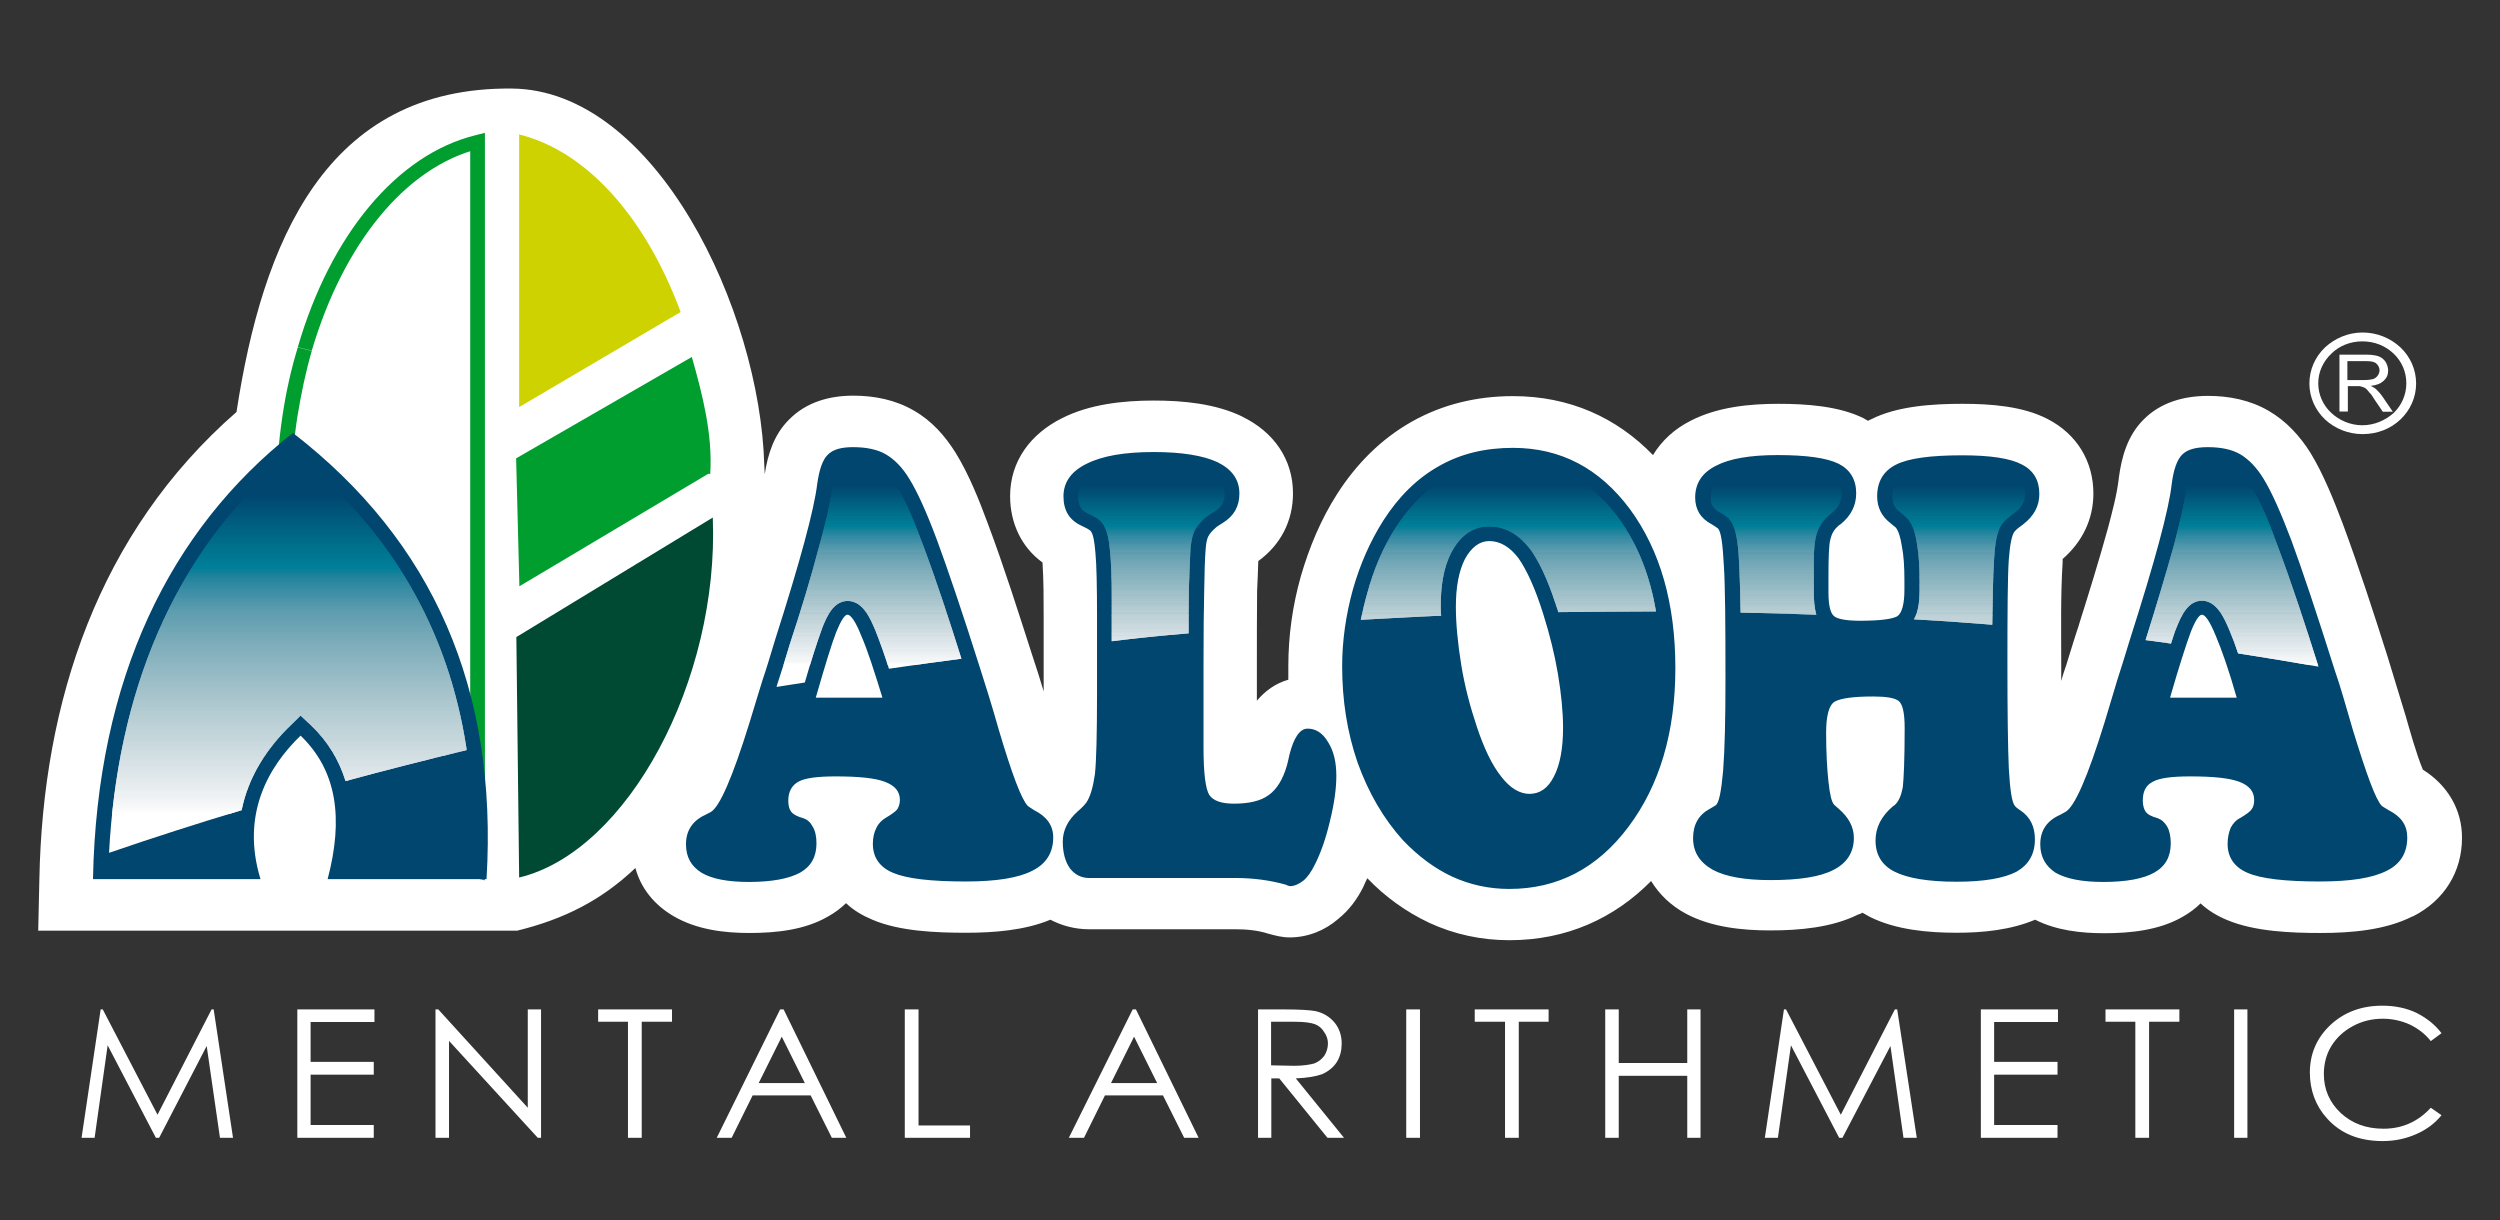 <?xml version="1.0" encoding="UTF-8"?> <!-- Generator: Adobe Illustrator 24.0.1, SVG Export Plug-In . SVG Version: 6.00 Build 0) --> <svg xmlns="http://www.w3.org/2000/svg" xmlns:xlink="http://www.w3.org/1999/xlink" id="Слой_1" x="0px" y="0px" viewBox="0 0 107.29 52.37" style="enable-background:new 0 0 107.29 52.37;" xml:space="preserve"><rect x="0" y="0" width="107.29" height="52.37" fill="#333333" stroke="none"/> <style type="text/css"> .st0{fill-rule:evenodd;clip-rule:evenodd;fill:#FFFFFF;} .st1{fill:#009D2F;} .st2{fill-rule:evenodd;clip-rule:evenodd;fill:#CED200;} .st3{fill-rule:evenodd;clip-rule:evenodd;fill:#009D2F;} .st4{fill-rule:evenodd;clip-rule:evenodd;fill:#004A33;} .st5{fill-rule:evenodd;clip-rule:evenodd;fill:#00466F;} .st6{clip-path:url(#SVGID_2_);fill-rule:evenodd;clip-rule:evenodd;fill:#00466F;} .st7{clip-path:url(#SVGID_2_);fill-rule:evenodd;clip-rule:evenodd;fill:#004670;} .st8{clip-path:url(#SVGID_2_);fill-rule:evenodd;clip-rule:evenodd;fill:#004870;} .st9{clip-path:url(#SVGID_2_);fill-rule:evenodd;clip-rule:evenodd;fill:#004871;} .st10{clip-path:url(#SVGID_2_);fill-rule:evenodd;clip-rule:evenodd;fill:#004A72;} .st11{clip-path:url(#SVGID_2_);fill-rule:evenodd;clip-rule:evenodd;fill:#004C72;} .st12{clip-path:url(#SVGID_2_);fill-rule:evenodd;clip-rule:evenodd;fill:#004C73;} .st13{clip-path:url(#SVGID_2_);fill-rule:evenodd;clip-rule:evenodd;fill:#004E74;} .st14{clip-path:url(#SVGID_2_);fill-rule:evenodd;clip-rule:evenodd;fill:#004E75;} .st15{clip-path:url(#SVGID_2_);fill-rule:evenodd;clip-rule:evenodd;fill:#005076;} .st16{clip-path:url(#SVGID_2_);fill-rule:evenodd;clip-rule:evenodd;fill:#005277;} .st17{clip-path:url(#SVGID_2_);fill-rule:evenodd;clip-rule:evenodd;fill:#005377;} .st18{clip-path:url(#SVGID_2_);fill-rule:evenodd;clip-rule:evenodd;fill:#005478;} .st19{clip-path:url(#SVGID_2_);fill-rule:evenodd;clip-rule:evenodd;fill:#00547A;} .st20{clip-path:url(#SVGID_2_);fill-rule:evenodd;clip-rule:evenodd;fill:#005579;} .st21{clip-path:url(#SVGID_2_);fill-rule:evenodd;clip-rule:evenodd;fill:#00567B;} .st22{clip-path:url(#SVGID_2_);fill-rule:evenodd;clip-rule:evenodd;fill:#00577C;} .st23{clip-path:url(#SVGID_2_);fill-rule:evenodd;clip-rule:evenodd;fill:#00587D;} .st24{clip-path:url(#SVGID_2_);fill-rule:evenodd;clip-rule:evenodd;fill:#005A7D;} .st25{clip-path:url(#SVGID_2_);fill-rule:evenodd;clip-rule:evenodd;fill:#005B7E;} .st26{clip-path:url(#SVGID_2_);fill-rule:evenodd;clip-rule:evenodd;fill:#005C7F;} .st27{clip-path:url(#SVGID_2_);fill-rule:evenodd;clip-rule:evenodd;fill:#005D80;} .st28{clip-path:url(#SVGID_2_);fill-rule:evenodd;clip-rule:evenodd;fill:#005E80;} .st29{clip-path:url(#SVGID_2_);fill-rule:evenodd;clip-rule:evenodd;fill:#005F80;} .st30{clip-path:url(#SVGID_2_);fill-rule:evenodd;clip-rule:evenodd;fill:#006180;} .st31{clip-path:url(#SVGID_2_);fill-rule:evenodd;clip-rule:evenodd;fill:#006281;} .st32{clip-path:url(#SVGID_2_);fill-rule:evenodd;clip-rule:evenodd;fill:#006383;} .st33{clip-path:url(#SVGID_2_);fill-rule:evenodd;clip-rule:evenodd;fill:#006483;} .st34{clip-path:url(#SVGID_2_);fill-rule:evenodd;clip-rule:evenodd;fill:#006484;} .st35{clip-path:url(#SVGID_2_);fill-rule:evenodd;clip-rule:evenodd;fill:#006685;} .st36{clip-path:url(#SVGID_2_);fill-rule:evenodd;clip-rule:evenodd;fill:#006786;} .st37{clip-path:url(#SVGID_2_);fill-rule:evenodd;clip-rule:evenodd;fill:#006886;} .st38{clip-path:url(#SVGID_2_);fill-rule:evenodd;clip-rule:evenodd;fill:#006987;} .st39{clip-path:url(#SVGID_2_);fill-rule:evenodd;clip-rule:evenodd;fill:#006A88;} .st40{clip-path:url(#SVGID_2_);fill-rule:evenodd;clip-rule:evenodd;fill:#006B88;} .st41{clip-path:url(#SVGID_2_);fill-rule:evenodd;clip-rule:evenodd;fill:#006C8A;} .st42{clip-path:url(#SVGID_2_);fill-rule:evenodd;clip-rule:evenodd;fill:#006D8A;} .st43{clip-path:url(#SVGID_2_);fill-rule:evenodd;clip-rule:evenodd;fill:#006E8B;} .st44{clip-path:url(#SVGID_2_);fill-rule:evenodd;clip-rule:evenodd;fill:#006F8B;} .st45{clip-path:url(#SVGID_2_);fill-rule:evenodd;clip-rule:evenodd;fill:#00708D;} .st46{clip-path:url(#SVGID_2_);fill-rule:evenodd;clip-rule:evenodd;fill:#00718D;} .st47{clip-path:url(#SVGID_2_);fill-rule:evenodd;clip-rule:evenodd;fill:#00728E;} .st48{clip-path:url(#SVGID_2_);fill-rule:evenodd;clip-rule:evenodd;fill:#00738F;} .st49{clip-path:url(#SVGID_2_);fill-rule:evenodd;clip-rule:evenodd;fill:#00748E;} .st50{clip-path:url(#SVGID_2_);fill-rule:evenodd;clip-rule:evenodd;fill:#007390;} .st51{clip-path:url(#SVGID_2_);fill-rule:evenodd;clip-rule:evenodd;fill:#007590;} .st52{clip-path:url(#SVGID_2_);fill-rule:evenodd;clip-rule:evenodd;fill:#007692;} .st53{clip-path:url(#SVGID_2_);fill-rule:evenodd;clip-rule:evenodd;fill:#007792;} .st54{clip-path:url(#SVGID_2_);fill-rule:evenodd;clip-rule:evenodd;fill:#007894;} .st55{clip-path:url(#SVGID_2_);fill-rule:evenodd;clip-rule:evenodd;fill:#007A94;} .st56{clip-path:url(#SVGID_2_);fill-rule:evenodd;clip-rule:evenodd;fill:#007B96;} .st57{clip-path:url(#SVGID_2_);fill-rule:evenodd;clip-rule:evenodd;fill:#007D96;} .st58{clip-path:url(#SVGID_2_);fill-rule:evenodd;clip-rule:evenodd;fill:#007E97;} .st59{clip-path:url(#SVGID_2_);fill-rule:evenodd;clip-rule:evenodd;fill:#007E98;} .st60{clip-path:url(#SVGID_2_);fill-rule:evenodd;clip-rule:evenodd;fill:#007F99;} .st61{clip-path:url(#SVGID_2_);fill-rule:evenodd;clip-rule:evenodd;fill:#018098;} .st62{clip-path:url(#SVGID_2_);fill-rule:evenodd;clip-rule:evenodd;fill:#0E8099;} .st63{clip-path:url(#SVGID_2_);fill-rule:evenodd;clip-rule:evenodd;fill:#0C809A;} .st64{clip-path:url(#SVGID_2_);fill-rule:evenodd;clip-rule:evenodd;fill:#13809A;} .st65{clip-path:url(#SVGID_2_);fill-rule:evenodd;clip-rule:evenodd;fill:#13819C;} .st66{clip-path:url(#SVGID_2_);fill-rule:evenodd;clip-rule:evenodd;fill:#1C829C;} .st67{clip-path:url(#SVGID_2_);fill-rule:evenodd;clip-rule:evenodd;fill:#1F839D;} .st68{clip-path:url(#SVGID_2_);fill-rule:evenodd;clip-rule:evenodd;fill:#1F849E;} .st69{clip-path:url(#SVGID_2_);fill-rule:evenodd;clip-rule:evenodd;fill:#26859E;} .st70{clip-path:url(#SVGID_2_);fill-rule:evenodd;clip-rule:evenodd;fill:#25859F;} .st71{clip-path:url(#SVGID_2_);fill-rule:evenodd;clip-rule:evenodd;fill:#26879F;} .st72{clip-path:url(#SVGID_2_);fill-rule:evenodd;clip-rule:evenodd;fill:#2E88A0;} .st73{clip-path:url(#SVGID_2_);fill-rule:evenodd;clip-rule:evenodd;fill:#2D88A1;} .st74{clip-path:url(#SVGID_2_);fill-rule:evenodd;clip-rule:evenodd;fill:#2E8AA1;} .st75{clip-path:url(#SVGID_2_);fill-rule:evenodd;clip-rule:evenodd;fill:#358BA2;} .st76{clip-path:url(#SVGID_2_);fill-rule:evenodd;clip-rule:evenodd;fill:#348BA3;} .st77{clip-path:url(#SVGID_2_);fill-rule:evenodd;clip-rule:evenodd;fill:#368CA3;} .st78{clip-path:url(#SVGID_2_);fill-rule:evenodd;clip-rule:evenodd;fill:#3B8EA5;} .st79{clip-path:url(#SVGID_2_);fill-rule:evenodd;clip-rule:evenodd;fill:#3D8EA6;} .st80{clip-path:url(#SVGID_2_);fill-rule:evenodd;clip-rule:evenodd;fill:#4290A6;} .st81{clip-path:url(#SVGID_2_);fill-rule:evenodd;clip-rule:evenodd;fill:#4290A7;} .st82{clip-path:url(#SVGID_2_);fill-rule:evenodd;clip-rule:evenodd;fill:#4391A8;} .st83{clip-path:url(#SVGID_2_);fill-rule:evenodd;clip-rule:evenodd;fill:#4892A8;} .st84{clip-path:url(#SVGID_2_);fill-rule:evenodd;clip-rule:evenodd;fill:#4994A8;} .st85{clip-path:url(#SVGID_2_);fill-rule:evenodd;clip-rule:evenodd;fill:#4A95AA;} .st86{clip-path:url(#SVGID_2_);fill-rule:evenodd;clip-rule:evenodd;fill:#4E96A9;} .st87{clip-path:url(#SVGID_2_);fill-rule:evenodd;clip-rule:evenodd;fill:#4F96AB;} .st88{clip-path:url(#SVGID_2_);fill-rule:evenodd;clip-rule:evenodd;fill:#5097AB;} .st89{clip-path:url(#SVGID_2_);fill-rule:evenodd;clip-rule:evenodd;fill:#5598AC;} .st90{clip-path:url(#SVGID_2_);fill-rule:evenodd;clip-rule:evenodd;fill:#5699AC;} .st91{clip-path:url(#SVGID_2_);fill-rule:evenodd;clip-rule:evenodd;fill:#589BAD;} .st92{clip-path:url(#SVGID_2_);fill-rule:evenodd;clip-rule:evenodd;fill:#5A9BAE;} .st93{clip-path:url(#SVGID_2_);fill-rule:evenodd;clip-rule:evenodd;fill:#5B9DAF;} .st94{clip-path:url(#SVGID_2_);fill-rule:evenodd;clip-rule:evenodd;fill:#5F9EAF;} .st95{clip-path:url(#SVGID_2_);fill-rule:evenodd;clip-rule:evenodd;fill:#609EB0;} .st96{clip-path:url(#SVGID_2_);fill-rule:evenodd;clip-rule:evenodd;fill:#639FB1;} .st97{clip-path:url(#SVGID_2_);fill-rule:evenodd;clip-rule:evenodd;fill:#63A1B2;} .st98{clip-path:url(#SVGID_2_);fill-rule:evenodd;clip-rule:evenodd;fill:#68A1B2;} .st99{clip-path:url(#SVGID_2_);fill-rule:evenodd;clip-rule:evenodd;fill:#67A2B3;} .st100{clip-path:url(#SVGID_2_);fill-rule:evenodd;clip-rule:evenodd;fill:#69A2B3;} .st101{clip-path:url(#SVGID_2_);fill-rule:evenodd;clip-rule:evenodd;fill:#6AA3B4;} .st102{clip-path:url(#SVGID_2_);fill-rule:evenodd;clip-rule:evenodd;fill:#6DA4B3;} .st103{clip-path:url(#SVGID_2_);fill-rule:evenodd;clip-rule:evenodd;fill:#6EA5B4;} .st104{clip-path:url(#SVGID_2_);fill-rule:evenodd;clip-rule:evenodd;fill:#71A6B6;} .st105{clip-path:url(#SVGID_2_);fill-rule:evenodd;clip-rule:evenodd;fill:#6FA6B5;} .st106{clip-path:url(#SVGID_2_);fill-rule:evenodd;clip-rule:evenodd;fill:#72A7B6;} .st107{clip-path:url(#SVGID_2_);fill-rule:evenodd;clip-rule:evenodd;fill:#76A8B6;} .st108{clip-path:url(#SVGID_2_);fill-rule:evenodd;clip-rule:evenodd;fill:#76A8B7;} .st109{clip-path:url(#SVGID_2_);fill-rule:evenodd;clip-rule:evenodd;fill:#76A9B7;} .st110{clip-path:url(#SVGID_2_);fill-rule:evenodd;clip-rule:evenodd;fill:#77A9B8;} .st111{clip-path:url(#SVGID_2_);fill-rule:evenodd;clip-rule:evenodd;fill:#78AAB8;} .st112{clip-path:url(#SVGID_2_);fill-rule:evenodd;clip-rule:evenodd;fill:#7BAAB9;} .st113{clip-path:url(#SVGID_2_);fill-rule:evenodd;clip-rule:evenodd;fill:#7CABB9;} .st114{clip-path:url(#SVGID_2_);fill-rule:evenodd;clip-rule:evenodd;fill:#7DADBA;} .st115{clip-path:url(#SVGID_2_);fill-rule:evenodd;clip-rule:evenodd;fill:#7FAEBA;} .st116{clip-path:url(#SVGID_2_);fill-rule:evenodd;clip-rule:evenodd;fill:#80AEBB;} .st117{clip-path:url(#SVGID_2_);fill-rule:evenodd;clip-rule:evenodd;fill:#82AFBB;} .st118{clip-path:url(#SVGID_2_);fill-rule:evenodd;clip-rule:evenodd;fill:#81B0BC;} .st119{clip-path:url(#SVGID_2_);fill-rule:evenodd;clip-rule:evenodd;fill:#82B0BD;} .st120{clip-path:url(#SVGID_2_);fill-rule:evenodd;clip-rule:evenodd;fill:#84B1BD;} .st121{clip-path:url(#SVGID_2_);fill-rule:evenodd;clip-rule:evenodd;fill:#86B2BE;} .st122{clip-path:url(#SVGID_2_);fill-rule:evenodd;clip-rule:evenodd;fill:#87B3BE;} .st123{clip-path:url(#SVGID_2_);fill-rule:evenodd;clip-rule:evenodd;fill:#88B3BE;} .st124{clip-path:url(#SVGID_2_);fill-rule:evenodd;clip-rule:evenodd;fill:#8AB4BF;} .st125{clip-path:url(#SVGID_2_);fill-rule:evenodd;clip-rule:evenodd;fill:#8AB4C0;} .st126{clip-path:url(#SVGID_2_);fill-rule:evenodd;clip-rule:evenodd;fill:#8CB5C0;} .st127{clip-path:url(#SVGID_2_);fill-rule:evenodd;clip-rule:evenodd;fill:#8EB6C1;} .st128{clip-path:url(#SVGID_2_);fill-rule:evenodd;clip-rule:evenodd;fill:#8FB6C2;} .st129{clip-path:url(#SVGID_2_);fill-rule:evenodd;clip-rule:evenodd;fill:#8EB8C3;} .st130{clip-path:url(#SVGID_2_);fill-rule:evenodd;clip-rule:evenodd;fill:#8FB8C3;} .st131{clip-path:url(#SVGID_2_);fill-rule:evenodd;clip-rule:evenodd;fill:#92B9C3;} .st132{clip-path:url(#SVGID_2_);fill-rule:evenodd;clip-rule:evenodd;fill:#92B9C4;} .st133{clip-path:url(#SVGID_2_);fill-rule:evenodd;clip-rule:evenodd;fill:#93B9C4;} .st134{clip-path:url(#SVGID_2_);fill-rule:evenodd;clip-rule:evenodd;fill:#93BAC4;} .st135{clip-path:url(#SVGID_2_);fill-rule:evenodd;clip-rule:evenodd;fill:#96BBC5;} .st136{clip-path:url(#SVGID_2_);fill-rule:evenodd;clip-rule:evenodd;fill:#96BBC4;} .st137{clip-path:url(#SVGID_2_);fill-rule:evenodd;clip-rule:evenodd;fill:#98BBC6;} .st138{clip-path:url(#SVGID_2_);fill-rule:evenodd;clip-rule:evenodd;fill:#9ABDC7;} .st139{clip-path:url(#SVGID_2_);fill-rule:evenodd;clip-rule:evenodd;fill:#98BDC6;} .st140{clip-path:url(#SVGID_2_);fill-rule:evenodd;clip-rule:evenodd;fill:#9BBFC8;} .st141{clip-path:url(#SVGID_2_);fill-rule:evenodd;clip-rule:evenodd;fill:#9EBFC8;} .st142{clip-path:url(#SVGID_2_);fill-rule:evenodd;clip-rule:evenodd;fill:#9EC0C8;} .st143{clip-path:url(#SVGID_2_);fill-rule:evenodd;clip-rule:evenodd;fill:#9EC0C9;} .st144{clip-path:url(#SVGID_2_);fill-rule:evenodd;clip-rule:evenodd;fill:#9FC0C9;} .st145{clip-path:url(#SVGID_2_);fill-rule:evenodd;clip-rule:evenodd;fill:#A2C1C9;} .st146{clip-path:url(#SVGID_2_);fill-rule:evenodd;clip-rule:evenodd;fill:#A2C1CA;} .st147{clip-path:url(#SVGID_2_);fill-rule:evenodd;clip-rule:evenodd;fill:#A3C2CA;} .st148{clip-path:url(#SVGID_2_);fill-rule:evenodd;clip-rule:evenodd;fill:#A3C2CC;} .st149{clip-path:url(#SVGID_2_);fill-rule:evenodd;clip-rule:evenodd;fill:#A4C3CB;} .st150{clip-path:url(#SVGID_2_);fill-rule:evenodd;clip-rule:evenodd;fill:#A6C3CC;} .st151{clip-path:url(#SVGID_2_);fill-rule:evenodd;clip-rule:evenodd;fill:#A7C4CC;} .st152{clip-path:url(#SVGID_2_);fill-rule:evenodd;clip-rule:evenodd;fill:#A8C6CD;} .st153{clip-path:url(#SVGID_2_);fill-rule:evenodd;clip-rule:evenodd;fill:#AAC5CD;} .st154{clip-path:url(#SVGID_2_);fill-rule:evenodd;clip-rule:evenodd;fill:#AAC7CF;} .st155{clip-path:url(#SVGID_2_);fill-rule:evenodd;clip-rule:evenodd;fill:#ACC7CE;} .st156{clip-path:url(#SVGID_2_);fill-rule:evenodd;clip-rule:evenodd;fill:#AEC8CF;} .st157{clip-path:url(#SVGID_2_);fill-rule:evenodd;clip-rule:evenodd;fill:#AEC8D0;} .st158{clip-path:url(#SVGID_2_);fill-rule:evenodd;clip-rule:evenodd;fill:#AFC9D1;} .st159{clip-path:url(#SVGID_2_);fill-rule:evenodd;clip-rule:evenodd;fill:#B2C9D1;} .st160{clip-path:url(#SVGID_2_);fill-rule:evenodd;clip-rule:evenodd;fill:#B0CAD1;} .st161{clip-path:url(#SVGID_2_);fill-rule:evenodd;clip-rule:evenodd;fill:#B2CAD2;} .st162{clip-path:url(#SVGID_2_);fill-rule:evenodd;clip-rule:evenodd;fill:#B3CBD1;} .st163{clip-path:url(#SVGID_2_);fill-rule:evenodd;clip-rule:evenodd;fill:#B4CCD3;} .st164{clip-path:url(#SVGID_2_);fill-rule:evenodd;clip-rule:evenodd;fill:#B5CCD3;} .st165{clip-path:url(#SVGID_2_);fill-rule:evenodd;clip-rule:evenodd;fill:#B6CDD2;} .st166{clip-path:url(#SVGID_2_);fill-rule:evenodd;clip-rule:evenodd;fill:#B6CED5;} .st167{clip-path:url(#SVGID_2_);fill-rule:evenodd;clip-rule:evenodd;fill:#B7CED4;} .st168{clip-path:url(#SVGID_2_);fill-rule:evenodd;clip-rule:evenodd;fill:#B9CFD5;} .st169{clip-path:url(#SVGID_2_);fill-rule:evenodd;clip-rule:evenodd;fill:#B9CFD6;} .st170{clip-path:url(#SVGID_2_);fill-rule:evenodd;clip-rule:evenodd;fill:#BAD0D6;} .st171{clip-path:url(#SVGID_2_);fill-rule:evenodd;clip-rule:evenodd;fill:#BBD1D6;} .st172{clip-path:url(#SVGID_2_);fill-rule:evenodd;clip-rule:evenodd;fill:#BDD1D7;} .st173{clip-path:url(#SVGID_2_);fill-rule:evenodd;clip-rule:evenodd;fill:#BED2D7;} .st174{clip-path:url(#SVGID_2_);fill-rule:evenodd;clip-rule:evenodd;fill:#BED2D8;} .st175{clip-path:url(#SVGID_2_);fill-rule:evenodd;clip-rule:evenodd;fill:#BFD3D9;} .st176{clip-path:url(#SVGID_2_);fill-rule:evenodd;clip-rule:evenodd;fill:#C0D3D8;} .st177{clip-path:url(#SVGID_2_);fill-rule:evenodd;clip-rule:evenodd;fill:#C1D4DA;} .st178{clip-path:url(#SVGID_2_);fill-rule:evenodd;clip-rule:evenodd;fill:#C2D5DA;} .st179{clip-path:url(#SVGID_2_);fill-rule:evenodd;clip-rule:evenodd;fill:#C4D6DB;} .st180{clip-path:url(#SVGID_2_);fill-rule:evenodd;clip-rule:evenodd;fill:#C4D5DB;} .st181{clip-path:url(#SVGID_2_);fill-rule:evenodd;clip-rule:evenodd;fill:#C5D6DB;} .st182{clip-path:url(#SVGID_2_);fill-rule:evenodd;clip-rule:evenodd;fill:#C6D7DC;} .st183{clip-path:url(#SVGID_2_);fill-rule:evenodd;clip-rule:evenodd;fill:#C8D7DD;} .st184{clip-path:url(#SVGID_2_);fill-rule:evenodd;clip-rule:evenodd;fill:#C8D9DF;} .st185{clip-path:url(#SVGID_2_);fill-rule:evenodd;clip-rule:evenodd;fill:#CBD9DE;} .st186{clip-path:url(#SVGID_2_);fill-rule:evenodd;clip-rule:evenodd;fill:#CADADE;} .st187{clip-path:url(#SVGID_2_);fill-rule:evenodd;clip-rule:evenodd;fill:#CBDBE0;} .st188{clip-path:url(#SVGID_2_);fill-rule:evenodd;clip-rule:evenodd;fill:#CCDBE0;} .st189{clip-path:url(#SVGID_2_);fill-rule:evenodd;clip-rule:evenodd;fill:#CDDBE0;} .st190{clip-path:url(#SVGID_2_);fill-rule:evenodd;clip-rule:evenodd;fill:#CFDCE1;} .st191{clip-path:url(#SVGID_2_);fill-rule:evenodd;clip-rule:evenodd;fill:#CFDDE2;} .st192{clip-path:url(#SVGID_2_);fill-rule:evenodd;clip-rule:evenodd;fill:#CFDDE1;} .st193{clip-path:url(#SVGID_2_);fill-rule:evenodd;clip-rule:evenodd;fill:#D0DEE2;} .st194{clip-path:url(#SVGID_2_);fill-rule:evenodd;clip-rule:evenodd;fill:#D2DEE3;} .st195{clip-path:url(#SVGID_2_);fill-rule:evenodd;clip-rule:evenodd;fill:#D3DFE3;} .st196{clip-path:url(#SVGID_2_);fill-rule:evenodd;clip-rule:evenodd;fill:#D2E0E4;} .st197{clip-path:url(#SVGID_2_);fill-rule:evenodd;clip-rule:evenodd;fill:#D4E0E4;} .st198{clip-path:url(#SVGID_2_);fill-rule:evenodd;clip-rule:evenodd;fill:#D6E1E5;} .st199{clip-path:url(#SVGID_2_);fill-rule:evenodd;clip-rule:evenodd;fill:#D7E2E6;} .st200{clip-path:url(#SVGID_2_);fill-rule:evenodd;clip-rule:evenodd;fill:#D7E2E8;} .st201{clip-path:url(#SVGID_2_);fill-rule:evenodd;clip-rule:evenodd;fill:#D9E3E6;} .st202{clip-path:url(#SVGID_2_);fill-rule:evenodd;clip-rule:evenodd;fill:#DAE3E8;} .st203{clip-path:url(#SVGID_2_);fill-rule:evenodd;clip-rule:evenodd;fill:#DBE4E8;} .st204{clip-path:url(#SVGID_2_);fill-rule:evenodd;clip-rule:evenodd;fill:#DCE5E7;} .st205{clip-path:url(#SVGID_2_);fill-rule:evenodd;clip-rule:evenodd;fill:#DCE5E9;} .st206{clip-path:url(#SVGID_2_);fill-rule:evenodd;clip-rule:evenodd;fill:#DCE6E9;} .st207{clip-path:url(#SVGID_2_);fill-rule:evenodd;clip-rule:evenodd;fill:#DEE6E9;} .st208{clip-path:url(#SVGID_2_);fill-rule:evenodd;clip-rule:evenodd;fill:#E0E7E9;} .st209{clip-path:url(#SVGID_2_);fill-rule:evenodd;clip-rule:evenodd;fill:#E0E8EB;} .st210{clip-path:url(#SVGID_2_);fill-rule:evenodd;clip-rule:evenodd;fill:#E1E8EB;} .st211{clip-path:url(#SVGID_2_);fill-rule:evenodd;clip-rule:evenodd;fill:#E3EAED;} .st212{clip-path:url(#SVGID_2_);fill-rule:evenodd;clip-rule:evenodd;fill:#E3EAEC;} .st213{clip-path:url(#SVGID_2_);fill-rule:evenodd;clip-rule:evenodd;fill:#E4EBEE;} .st214{clip-path:url(#SVGID_2_);fill-rule:evenodd;clip-rule:evenodd;fill:#E6ECEE;} .st215{clip-path:url(#SVGID_2_);fill-rule:evenodd;clip-rule:evenodd;fill:#E6EDEF;} .st216{clip-path:url(#SVGID_2_);fill-rule:evenodd;clip-rule:evenodd;fill:#E8EDEF;} .st217{clip-path:url(#SVGID_2_);fill-rule:evenodd;clip-rule:evenodd;fill:#E7EEF0;} .st218{clip-path:url(#SVGID_2_);fill-rule:evenodd;clip-rule:evenodd;fill:#EAEEF1;} .st219{clip-path:url(#SVGID_2_);fill-rule:evenodd;clip-rule:evenodd;fill:#EBF0F1;} .st220{clip-path:url(#SVGID_2_);fill-rule:evenodd;clip-rule:evenodd;fill:#EBF0F2;} .st221{clip-path:url(#SVGID_2_);fill-rule:evenodd;clip-rule:evenodd;fill:#EDF1F2;} .st222{clip-path:url(#SVGID_2_);fill-rule:evenodd;clip-rule:evenodd;fill:#EDF1F3;} .st223{clip-path:url(#SVGID_2_);fill-rule:evenodd;clip-rule:evenodd;fill:#EEF1F3;} .st224{clip-path:url(#SVGID_2_);fill-rule:evenodd;clip-rule:evenodd;fill:#EEF2F4;} .st225{clip-path:url(#SVGID_2_);fill-rule:evenodd;clip-rule:evenodd;fill:#F0F2F5;} .st226{clip-path:url(#SVGID_2_);fill-rule:evenodd;clip-rule:evenodd;fill:#F2F3F5;} .st227{clip-path:url(#SVGID_2_);fill-rule:evenodd;clip-rule:evenodd;fill:#F2F4F6;} .st228{clip-path:url(#SVGID_2_);fill-rule:evenodd;clip-rule:evenodd;fill:#F3F6F7;} .st229{clip-path:url(#SVGID_2_);fill-rule:evenodd;clip-rule:evenodd;fill:#F4F6F8;} .st230{clip-path:url(#SVGID_2_);fill-rule:evenodd;clip-rule:evenodd;fill:#F7F7F8;} .st231{clip-path:url(#SVGID_2_);fill-rule:evenodd;clip-rule:evenodd;fill:#F7F8F8;} .st232{clip-path:url(#SVGID_2_);fill-rule:evenodd;clip-rule:evenodd;fill:#F7F8F9;} .st233{clip-path:url(#SVGID_2_);fill-rule:evenodd;clip-rule:evenodd;fill:#F8F9FA;} .st234{clip-path:url(#SVGID_2_);fill-rule:evenodd;clip-rule:evenodd;fill:#FAF9FB;} .st235{clip-path:url(#SVGID_2_);fill-rule:evenodd;clip-rule:evenodd;fill:#FBFBFC;} .st236{clip-path:url(#SVGID_2_);fill-rule:evenodd;clip-rule:evenodd;fill:#FFFFFF;} .st237{clip-path:url(#SVGID_4_);fill-rule:evenodd;clip-rule:evenodd;fill:#00466F;} .st238{clip-path:url(#SVGID_4_);fill-rule:evenodd;clip-rule:evenodd;fill:#004670;} .st239{clip-path:url(#SVGID_4_);fill-rule:evenodd;clip-rule:evenodd;fill:#004870;} .st240{clip-path:url(#SVGID_4_);fill-rule:evenodd;clip-rule:evenodd;fill:#004871;} .st241{clip-path:url(#SVGID_4_);fill-rule:evenodd;clip-rule:evenodd;fill:#004A72;} .st242{clip-path:url(#SVGID_4_);fill-rule:evenodd;clip-rule:evenodd;fill:#004C72;} .st243{clip-path:url(#SVGID_4_);fill-rule:evenodd;clip-rule:evenodd;fill:#004C73;} .st244{clip-path:url(#SVGID_4_);fill-rule:evenodd;clip-rule:evenodd;fill:#004E74;} .st245{clip-path:url(#SVGID_4_);fill-rule:evenodd;clip-rule:evenodd;fill:#004E75;} .st246{clip-path:url(#SVGID_4_);fill-rule:evenodd;clip-rule:evenodd;fill:#005076;} .st247{clip-path:url(#SVGID_4_);fill-rule:evenodd;clip-rule:evenodd;fill:#005277;} .st248{clip-path:url(#SVGID_4_);fill-rule:evenodd;clip-rule:evenodd;fill:#005377;} .st249{clip-path:url(#SVGID_4_);fill-rule:evenodd;clip-rule:evenodd;fill:#005478;} .st250{clip-path:url(#SVGID_4_);fill-rule:evenodd;clip-rule:evenodd;fill:#00547A;} .st251{clip-path:url(#SVGID_4_);fill-rule:evenodd;clip-rule:evenodd;fill:#005579;} .st252{clip-path:url(#SVGID_4_);fill-rule:evenodd;clip-rule:evenodd;fill:#00567B;} .st253{clip-path:url(#SVGID_4_);fill-rule:evenodd;clip-rule:evenodd;fill:#00577C;} .st254{clip-path:url(#SVGID_4_);fill-rule:evenodd;clip-rule:evenodd;fill:#00587D;} .st255{clip-path:url(#SVGID_4_);fill-rule:evenodd;clip-rule:evenodd;fill:#005A7D;} .st256{clip-path:url(#SVGID_4_);fill-rule:evenodd;clip-rule:evenodd;fill:#005B7E;} .st257{clip-path:url(#SVGID_4_);fill-rule:evenodd;clip-rule:evenodd;fill:#005C7F;} .st258{clip-path:url(#SVGID_4_);fill-rule:evenodd;clip-rule:evenodd;fill:#005D80;} .st259{clip-path:url(#SVGID_4_);fill-rule:evenodd;clip-rule:evenodd;fill:#005E80;} .st260{clip-path:url(#SVGID_4_);fill-rule:evenodd;clip-rule:evenodd;fill:#005F80;} .st261{clip-path:url(#SVGID_4_);fill-rule:evenodd;clip-rule:evenodd;fill:#006180;} .st262{clip-path:url(#SVGID_4_);fill-rule:evenodd;clip-rule:evenodd;fill:#006281;} .st263{clip-path:url(#SVGID_4_);fill-rule:evenodd;clip-rule:evenodd;fill:#006383;} .st264{clip-path:url(#SVGID_4_);fill-rule:evenodd;clip-rule:evenodd;fill:#006483;} .st265{clip-path:url(#SVGID_4_);fill-rule:evenodd;clip-rule:evenodd;fill:#006484;} .st266{clip-path:url(#SVGID_4_);fill-rule:evenodd;clip-rule:evenodd;fill:#006685;} .st267{clip-path:url(#SVGID_4_);fill-rule:evenodd;clip-rule:evenodd;fill:#006786;} .st268{clip-path:url(#SVGID_4_);fill-rule:evenodd;clip-rule:evenodd;fill:#006886;} .st269{clip-path:url(#SVGID_4_);fill-rule:evenodd;clip-rule:evenodd;fill:#006987;} .st270{clip-path:url(#SVGID_4_);fill-rule:evenodd;clip-rule:evenodd;fill:#006A88;} .st271{clip-path:url(#SVGID_4_);fill-rule:evenodd;clip-rule:evenodd;fill:#006B88;} .st272{clip-path:url(#SVGID_4_);fill-rule:evenodd;clip-rule:evenodd;fill:#006C8A;} .st273{clip-path:url(#SVGID_4_);fill-rule:evenodd;clip-rule:evenodd;fill:#006D8A;} .st274{clip-path:url(#SVGID_4_);fill-rule:evenodd;clip-rule:evenodd;fill:#006E8B;} .st275{clip-path:url(#SVGID_4_);fill-rule:evenodd;clip-rule:evenodd;fill:#006F8B;} .st276{clip-path:url(#SVGID_4_);fill-rule:evenodd;clip-rule:evenodd;fill:#00708D;} .st277{clip-path:url(#SVGID_4_);fill-rule:evenodd;clip-rule:evenodd;fill:#00718D;} .st278{clip-path:url(#SVGID_4_);fill-rule:evenodd;clip-rule:evenodd;fill:#00728E;} .st279{clip-path:url(#SVGID_4_);fill-rule:evenodd;clip-rule:evenodd;fill:#00738F;} .st280{clip-path:url(#SVGID_4_);fill-rule:evenodd;clip-rule:evenodd;fill:#00748E;} .st281{clip-path:url(#SVGID_4_);fill-rule:evenodd;clip-rule:evenodd;fill:#007390;} .st282{clip-path:url(#SVGID_4_);fill-rule:evenodd;clip-rule:evenodd;fill:#007590;} .st283{clip-path:url(#SVGID_4_);fill-rule:evenodd;clip-rule:evenodd;fill:#007692;} .st284{clip-path:url(#SVGID_4_);fill-rule:evenodd;clip-rule:evenodd;fill:#007792;} .st285{clip-path:url(#SVGID_4_);fill-rule:evenodd;clip-rule:evenodd;fill:#007894;} .st286{clip-path:url(#SVGID_4_);fill-rule:evenodd;clip-rule:evenodd;fill:#007A94;} .st287{clip-path:url(#SVGID_4_);fill-rule:evenodd;clip-rule:evenodd;fill:#007B96;} .st288{clip-path:url(#SVGID_4_);fill-rule:evenodd;clip-rule:evenodd;fill:#007D96;} .st289{clip-path:url(#SVGID_4_);fill-rule:evenodd;clip-rule:evenodd;fill:#007E97;} .st290{clip-path:url(#SVGID_4_);fill-rule:evenodd;clip-rule:evenodd;fill:#007E98;} .st291{clip-path:url(#SVGID_4_);fill-rule:evenodd;clip-rule:evenodd;fill:#007F99;} .st292{clip-path:url(#SVGID_4_);fill-rule:evenodd;clip-rule:evenodd;fill:#018098;} .st293{clip-path:url(#SVGID_4_);fill-rule:evenodd;clip-rule:evenodd;fill:#0E8099;} .st294{clip-path:url(#SVGID_4_);fill-rule:evenodd;clip-rule:evenodd;fill:#0C809A;} .st295{clip-path:url(#SVGID_4_);fill-rule:evenodd;clip-rule:evenodd;fill:#13809A;} .st296{clip-path:url(#SVGID_4_);fill-rule:evenodd;clip-rule:evenodd;fill:#13819C;} .st297{clip-path:url(#SVGID_4_);fill-rule:evenodd;clip-rule:evenodd;fill:#1C829C;} .st298{clip-path:url(#SVGID_4_);fill-rule:evenodd;clip-rule:evenodd;fill:#1F839D;} .st299{clip-path:url(#SVGID_4_);fill-rule:evenodd;clip-rule:evenodd;fill:#1F849E;} .st300{clip-path:url(#SVGID_4_);fill-rule:evenodd;clip-rule:evenodd;fill:#26859E;} .st301{clip-path:url(#SVGID_4_);fill-rule:evenodd;clip-rule:evenodd;fill:#25859F;} .st302{clip-path:url(#SVGID_4_);fill-rule:evenodd;clip-rule:evenodd;fill:#26879F;} .st303{clip-path:url(#SVGID_4_);fill-rule:evenodd;clip-rule:evenodd;fill:#2E88A0;} .st304{clip-path:url(#SVGID_4_);fill-rule:evenodd;clip-rule:evenodd;fill:#2D88A1;} .st305{clip-path:url(#SVGID_4_);fill-rule:evenodd;clip-rule:evenodd;fill:#2E8AA1;} .st306{clip-path:url(#SVGID_4_);fill-rule:evenodd;clip-rule:evenodd;fill:#358BA2;} .st307{clip-path:url(#SVGID_4_);fill-rule:evenodd;clip-rule:evenodd;fill:#348BA3;} .st308{clip-path:url(#SVGID_4_);fill-rule:evenodd;clip-rule:evenodd;fill:#368CA3;} .st309{clip-path:url(#SVGID_4_);fill-rule:evenodd;clip-rule:evenodd;fill:#3B8EA5;} .st310{clip-path:url(#SVGID_4_);fill-rule:evenodd;clip-rule:evenodd;fill:#3D8EA6;} .st311{clip-path:url(#SVGID_4_);fill-rule:evenodd;clip-rule:evenodd;fill:#4290A6;} .st312{clip-path:url(#SVGID_4_);fill-rule:evenodd;clip-rule:evenodd;fill:#4290A7;} .st313{clip-path:url(#SVGID_4_);fill-rule:evenodd;clip-rule:evenodd;fill:#4391A8;} .st314{clip-path:url(#SVGID_4_);fill-rule:evenodd;clip-rule:evenodd;fill:#4892A8;} .st315{clip-path:url(#SVGID_4_);fill-rule:evenodd;clip-rule:evenodd;fill:#4994A8;} .st316{clip-path:url(#SVGID_4_);fill-rule:evenodd;clip-rule:evenodd;fill:#4A95AA;} .st317{clip-path:url(#SVGID_4_);fill-rule:evenodd;clip-rule:evenodd;fill:#4E96A9;} .st318{clip-path:url(#SVGID_4_);fill-rule:evenodd;clip-rule:evenodd;fill:#4F96AB;} .st319{clip-path:url(#SVGID_4_);fill-rule:evenodd;clip-rule:evenodd;fill:#5097AB;} .st320{clip-path:url(#SVGID_4_);fill-rule:evenodd;clip-rule:evenodd;fill:#5598AC;} .st321{clip-path:url(#SVGID_4_);fill-rule:evenodd;clip-rule:evenodd;fill:#5699AC;} .st322{clip-path:url(#SVGID_4_);fill-rule:evenodd;clip-rule:evenodd;fill:#589BAD;} .st323{clip-path:url(#SVGID_4_);fill-rule:evenodd;clip-rule:evenodd;fill:#5A9BAE;} .st324{clip-path:url(#SVGID_4_);fill-rule:evenodd;clip-rule:evenodd;fill:#5B9DAF;} .st325{clip-path:url(#SVGID_4_);fill-rule:evenodd;clip-rule:evenodd;fill:#5F9EAF;} .st326{clip-path:url(#SVGID_4_);fill-rule:evenodd;clip-rule:evenodd;fill:#609EB0;} .st327{clip-path:url(#SVGID_4_);fill-rule:evenodd;clip-rule:evenodd;fill:#639FB1;} .st328{clip-path:url(#SVGID_4_);fill-rule:evenodd;clip-rule:evenodd;fill:#63A1B2;} .st329{clip-path:url(#SVGID_4_);fill-rule:evenodd;clip-rule:evenodd;fill:#68A1B2;} .st330{clip-path:url(#SVGID_4_);fill-rule:evenodd;clip-rule:evenodd;fill:#67A2B3;} .st331{clip-path:url(#SVGID_4_);fill-rule:evenodd;clip-rule:evenodd;fill:#69A2B3;} .st332{clip-path:url(#SVGID_4_);fill-rule:evenodd;clip-rule:evenodd;fill:#6AA3B4;} .st333{clip-path:url(#SVGID_4_);fill-rule:evenodd;clip-rule:evenodd;fill:#6DA4B3;} .st334{clip-path:url(#SVGID_4_);fill-rule:evenodd;clip-rule:evenodd;fill:#6EA5B4;} .st335{clip-path:url(#SVGID_4_);fill-rule:evenodd;clip-rule:evenodd;fill:#71A6B6;} .st336{clip-path:url(#SVGID_4_);fill-rule:evenodd;clip-rule:evenodd;fill:#6FA6B5;} .st337{clip-path:url(#SVGID_4_);fill-rule:evenodd;clip-rule:evenodd;fill:#72A7B6;} .st338{clip-path:url(#SVGID_4_);fill-rule:evenodd;clip-rule:evenodd;fill:#76A8B6;} .st339{clip-path:url(#SVGID_4_);fill-rule:evenodd;clip-rule:evenodd;fill:#76A8B7;} .st340{clip-path:url(#SVGID_4_);fill-rule:evenodd;clip-rule:evenodd;fill:#76A9B7;} .st341{clip-path:url(#SVGID_4_);fill-rule:evenodd;clip-rule:evenodd;fill:#77A9B8;} .st342{clip-path:url(#SVGID_4_);fill-rule:evenodd;clip-rule:evenodd;fill:#78AAB8;} .st343{clip-path:url(#SVGID_4_);fill-rule:evenodd;clip-rule:evenodd;fill:#7BAAB9;} .st344{clip-path:url(#SVGID_4_);fill-rule:evenodd;clip-rule:evenodd;fill:#7CABB9;} .st345{clip-path:url(#SVGID_4_);fill-rule:evenodd;clip-rule:evenodd;fill:#7DADBA;} .st346{clip-path:url(#SVGID_4_);fill-rule:evenodd;clip-rule:evenodd;fill:#7FAEBA;} .st347{clip-path:url(#SVGID_4_);fill-rule:evenodd;clip-rule:evenodd;fill:#80AEBB;} .st348{clip-path:url(#SVGID_4_);fill-rule:evenodd;clip-rule:evenodd;fill:#82AFBB;} .st349{clip-path:url(#SVGID_4_);fill-rule:evenodd;clip-rule:evenodd;fill:#81B0BC;} .st350{clip-path:url(#SVGID_4_);fill-rule:evenodd;clip-rule:evenodd;fill:#82B0BD;} .st351{clip-path:url(#SVGID_4_);fill-rule:evenodd;clip-rule:evenodd;fill:#84B1BD;} .st352{clip-path:url(#SVGID_4_);fill-rule:evenodd;clip-rule:evenodd;fill:#86B2BE;} .st353{clip-path:url(#SVGID_4_);fill-rule:evenodd;clip-rule:evenodd;fill:#87B3BE;} .st354{clip-path:url(#SVGID_4_);fill-rule:evenodd;clip-rule:evenodd;fill:#88B3BE;} .st355{clip-path:url(#SVGID_4_);fill-rule:evenodd;clip-rule:evenodd;fill:#8AB4BF;} .st356{clip-path:url(#SVGID_4_);fill-rule:evenodd;clip-rule:evenodd;fill:#8AB4C0;} .st357{clip-path:url(#SVGID_4_);fill-rule:evenodd;clip-rule:evenodd;fill:#8CB5C0;} .st358{clip-path:url(#SVGID_4_);fill-rule:evenodd;clip-rule:evenodd;fill:#8EB6C1;} .st359{clip-path:url(#SVGID_4_);fill-rule:evenodd;clip-rule:evenodd;fill:#8FB6C2;} .st360{clip-path:url(#SVGID_4_);fill-rule:evenodd;clip-rule:evenodd;fill:#8EB8C3;} .st361{clip-path:url(#SVGID_4_);fill-rule:evenodd;clip-rule:evenodd;fill:#8FB8C3;} .st362{clip-path:url(#SVGID_4_);fill-rule:evenodd;clip-rule:evenodd;fill:#92B9C3;} .st363{clip-path:url(#SVGID_4_);fill-rule:evenodd;clip-rule:evenodd;fill:#92B9C4;} .st364{clip-path:url(#SVGID_4_);fill-rule:evenodd;clip-rule:evenodd;fill:#93B9C4;} .st365{clip-path:url(#SVGID_4_);fill-rule:evenodd;clip-rule:evenodd;fill:#93BAC4;} .st366{clip-path:url(#SVGID_4_);fill-rule:evenodd;clip-rule:evenodd;fill:#96BBC5;} .st367{clip-path:url(#SVGID_4_);fill-rule:evenodd;clip-rule:evenodd;fill:#96BBC4;} .st368{clip-path:url(#SVGID_4_);fill-rule:evenodd;clip-rule:evenodd;fill:#98BBC6;} .st369{clip-path:url(#SVGID_4_);fill-rule:evenodd;clip-rule:evenodd;fill:#9ABDC7;} .st370{clip-path:url(#SVGID_4_);fill-rule:evenodd;clip-rule:evenodd;fill:#98BDC6;} .st371{clip-path:url(#SVGID_4_);fill-rule:evenodd;clip-rule:evenodd;fill:#9BBFC8;} .st372{clip-path:url(#SVGID_4_);fill-rule:evenodd;clip-rule:evenodd;fill:#9EBFC8;} .st373{clip-path:url(#SVGID_4_);fill-rule:evenodd;clip-rule:evenodd;fill:#9EC0C8;} .st374{clip-path:url(#SVGID_4_);fill-rule:evenodd;clip-rule:evenodd;fill:#9EC0C9;} .st375{clip-path:url(#SVGID_4_);fill-rule:evenodd;clip-rule:evenodd;fill:#9FC0C9;} .st376{clip-path:url(#SVGID_4_);fill-rule:evenodd;clip-rule:evenodd;fill:#A2C1C9;} .st377{clip-path:url(#SVGID_4_);fill-rule:evenodd;clip-rule:evenodd;fill:#A2C1CA;} .st378{clip-path:url(#SVGID_4_);fill-rule:evenodd;clip-rule:evenodd;fill:#A3C2CA;} .st379{clip-path:url(#SVGID_4_);fill-rule:evenodd;clip-rule:evenodd;fill:#A3C2CC;} .st380{clip-path:url(#SVGID_4_);fill-rule:evenodd;clip-rule:evenodd;fill:#A4C3CB;} .st381{clip-path:url(#SVGID_4_);fill-rule:evenodd;clip-rule:evenodd;fill:#A6C3CC;} .st382{clip-path:url(#SVGID_4_);fill-rule:evenodd;clip-rule:evenodd;fill:#A7C4CC;} .st383{clip-path:url(#SVGID_4_);fill-rule:evenodd;clip-rule:evenodd;fill:#A8C6CD;} .st384{clip-path:url(#SVGID_4_);fill-rule:evenodd;clip-rule:evenodd;fill:#AAC5CD;} .st385{clip-path:url(#SVGID_4_);fill-rule:evenodd;clip-rule:evenodd;fill:#AAC7CF;} .st386{clip-path:url(#SVGID_4_);fill-rule:evenodd;clip-rule:evenodd;fill:#ACC7CE;} .st387{clip-path:url(#SVGID_4_);fill-rule:evenodd;clip-rule:evenodd;fill:#AEC8CF;} .st388{clip-path:url(#SVGID_4_);fill-rule:evenodd;clip-rule:evenodd;fill:#AEC8D0;} .st389{clip-path:url(#SVGID_4_);fill-rule:evenodd;clip-rule:evenodd;fill:#AFC9D1;} .st390{clip-path:url(#SVGID_4_);fill-rule:evenodd;clip-rule:evenodd;fill:#B2C9D1;} .st391{clip-path:url(#SVGID_4_);fill-rule:evenodd;clip-rule:evenodd;fill:#B0CAD1;} .st392{clip-path:url(#SVGID_4_);fill-rule:evenodd;clip-rule:evenodd;fill:#B2CAD2;} .st393{clip-path:url(#SVGID_4_);fill-rule:evenodd;clip-rule:evenodd;fill:#B3CBD1;} .st394{clip-path:url(#SVGID_4_);fill-rule:evenodd;clip-rule:evenodd;fill:#B4CCD3;} .st395{clip-path:url(#SVGID_4_);fill-rule:evenodd;clip-rule:evenodd;fill:#B5CCD3;} .st396{clip-path:url(#SVGID_4_);fill-rule:evenodd;clip-rule:evenodd;fill:#B6CDD2;} .st397{clip-path:url(#SVGID_4_);fill-rule:evenodd;clip-rule:evenodd;fill:#B6CED5;} .st398{clip-path:url(#SVGID_4_);fill-rule:evenodd;clip-rule:evenodd;fill:#B7CED4;} .st399{clip-path:url(#SVGID_4_);fill-rule:evenodd;clip-rule:evenodd;fill:#B9CFD5;} .st400{clip-path:url(#SVGID_4_);fill-rule:evenodd;clip-rule:evenodd;fill:#B9CFD6;} .st401{clip-path:url(#SVGID_4_);fill-rule:evenodd;clip-rule:evenodd;fill:#BAD0D6;} .st402{clip-path:url(#SVGID_4_);fill-rule:evenodd;clip-rule:evenodd;fill:#BBD1D6;} .st403{clip-path:url(#SVGID_4_);fill-rule:evenodd;clip-rule:evenodd;fill:#BDD1D7;} .st404{clip-path:url(#SVGID_4_);fill-rule:evenodd;clip-rule:evenodd;fill:#BED2D7;} .st405{clip-path:url(#SVGID_4_);fill-rule:evenodd;clip-rule:evenodd;fill:#BED2D8;} .st406{clip-path:url(#SVGID_4_);fill-rule:evenodd;clip-rule:evenodd;fill:#BFD3D9;} .st407{clip-path:url(#SVGID_4_);fill-rule:evenodd;clip-rule:evenodd;fill:#C0D3D8;} .st408{clip-path:url(#SVGID_4_);fill-rule:evenodd;clip-rule:evenodd;fill:#C1D4DA;} .st409{clip-path:url(#SVGID_4_);fill-rule:evenodd;clip-rule:evenodd;fill:#C2D5DA;} .st410{clip-path:url(#SVGID_4_);fill-rule:evenodd;clip-rule:evenodd;fill:#C4D6DB;} .st411{clip-path:url(#SVGID_4_);fill-rule:evenodd;clip-rule:evenodd;fill:#C4D5DB;} .st412{clip-path:url(#SVGID_4_);fill-rule:evenodd;clip-rule:evenodd;fill:#C5D6DB;} .st413{clip-path:url(#SVGID_4_);fill-rule:evenodd;clip-rule:evenodd;fill:#C6D7DC;} .st414{clip-path:url(#SVGID_4_);fill-rule:evenodd;clip-rule:evenodd;fill:#C8D7DD;} .st415{clip-path:url(#SVGID_4_);fill-rule:evenodd;clip-rule:evenodd;fill:#C8D9DF;} .st416{clip-path:url(#SVGID_4_);fill-rule:evenodd;clip-rule:evenodd;fill:#CBD9DE;} .st417{clip-path:url(#SVGID_4_);fill-rule:evenodd;clip-rule:evenodd;fill:#CADADE;} .st418{clip-path:url(#SVGID_4_);fill-rule:evenodd;clip-rule:evenodd;fill:#CBDBE0;} .st419{clip-path:url(#SVGID_4_);fill-rule:evenodd;clip-rule:evenodd;fill:#CCDBE0;} .st420{clip-path:url(#SVGID_4_);fill-rule:evenodd;clip-rule:evenodd;fill:#CDDBE0;} .st421{clip-path:url(#SVGID_4_);fill-rule:evenodd;clip-rule:evenodd;fill:#CFDCE1;} .st422{clip-path:url(#SVGID_4_);fill-rule:evenodd;clip-rule:evenodd;fill:#CFDDE2;} .st423{clip-path:url(#SVGID_4_);fill-rule:evenodd;clip-rule:evenodd;fill:#CFDDE1;} .st424{clip-path:url(#SVGID_4_);fill-rule:evenodd;clip-rule:evenodd;fill:#D0DEE2;} .st425{clip-path:url(#SVGID_4_);fill-rule:evenodd;clip-rule:evenodd;fill:#D2DEE3;} .st426{clip-path:url(#SVGID_4_);fill-rule:evenodd;clip-rule:evenodd;fill:#D3DFE3;} .st427{clip-path:url(#SVGID_4_);fill-rule:evenodd;clip-rule:evenodd;fill:#D2E0E4;} .st428{clip-path:url(#SVGID_4_);fill-rule:evenodd;clip-rule:evenodd;fill:#D4E0E4;} .st429{clip-path:url(#SVGID_4_);fill-rule:evenodd;clip-rule:evenodd;fill:#D6E1E5;} .st430{clip-path:url(#SVGID_4_);fill-rule:evenodd;clip-rule:evenodd;fill:#D7E2E6;} .st431{clip-path:url(#SVGID_4_);fill-rule:evenodd;clip-rule:evenodd;fill:#D7E2E8;} .st432{clip-path:url(#SVGID_4_);fill-rule:evenodd;clip-rule:evenodd;fill:#D9E3E6;} .st433{clip-path:url(#SVGID_4_);fill-rule:evenodd;clip-rule:evenodd;fill:#DAE3E8;} .st434{clip-path:url(#SVGID_4_);fill-rule:evenodd;clip-rule:evenodd;fill:#DBE4E8;} .st435{clip-path:url(#SVGID_4_);fill-rule:evenodd;clip-rule:evenodd;fill:#DCE5E7;} .st436{clip-path:url(#SVGID_4_);fill-rule:evenodd;clip-rule:evenodd;fill:#DCE5E9;} .st437{clip-path:url(#SVGID_4_);fill-rule:evenodd;clip-rule:evenodd;fill:#DCE6E9;} .st438{clip-path:url(#SVGID_4_);fill-rule:evenodd;clip-rule:evenodd;fill:#DEE6E9;} .st439{clip-path:url(#SVGID_4_);fill-rule:evenodd;clip-rule:evenodd;fill:#E0E7E9;} .st440{clip-path:url(#SVGID_4_);fill-rule:evenodd;clip-rule:evenodd;fill:#E0E8EB;} .st441{clip-path:url(#SVGID_4_);fill-rule:evenodd;clip-rule:evenodd;fill:#E1E8EB;} .st442{clip-path:url(#SVGID_4_);fill-rule:evenodd;clip-rule:evenodd;fill:#E3EAED;} .st443{clip-path:url(#SVGID_4_);fill-rule:evenodd;clip-rule:evenodd;fill:#E3EAEC;} .st444{clip-path:url(#SVGID_4_);fill-rule:evenodd;clip-rule:evenodd;fill:#E4EBEE;} .st445{clip-path:url(#SVGID_4_);fill-rule:evenodd;clip-rule:evenodd;fill:#E6ECEE;} .st446{clip-path:url(#SVGID_4_);fill-rule:evenodd;clip-rule:evenodd;fill:#E6EDEF;} .st447{clip-path:url(#SVGID_4_);fill-rule:evenodd;clip-rule:evenodd;fill:#E8EDEF;} .st448{clip-path:url(#SVGID_4_);fill-rule:evenodd;clip-rule:evenodd;fill:#E7EEF0;} .st449{clip-path:url(#SVGID_4_);fill-rule:evenodd;clip-rule:evenodd;fill:#EAEEF1;} .st450{clip-path:url(#SVGID_4_);fill-rule:evenodd;clip-rule:evenodd;fill:#EBF0F1;} .st451{clip-path:url(#SVGID_4_);fill-rule:evenodd;clip-rule:evenodd;fill:#EBF0F2;} .st452{clip-path:url(#SVGID_4_);fill-rule:evenodd;clip-rule:evenodd;fill:#EDF1F2;} .st453{clip-path:url(#SVGID_4_);fill-rule:evenodd;clip-rule:evenodd;fill:#EDF1F3;} .st454{clip-path:url(#SVGID_4_);fill-rule:evenodd;clip-rule:evenodd;fill:#EEF1F3;} .st455{clip-path:url(#SVGID_4_);fill-rule:evenodd;clip-rule:evenodd;fill:#EEF2F4;} .st456{clip-path:url(#SVGID_4_);fill-rule:evenodd;clip-rule:evenodd;fill:#F0F2F5;} .st457{clip-path:url(#SVGID_4_);fill-rule:evenodd;clip-rule:evenodd;fill:#F2F3F5;} .st458{clip-path:url(#SVGID_4_);fill-rule:evenodd;clip-rule:evenodd;fill:#F2F4F6;} .st459{clip-path:url(#SVGID_4_);fill-rule:evenodd;clip-rule:evenodd;fill:#F3F6F7;} .st460{clip-path:url(#SVGID_4_);fill-rule:evenodd;clip-rule:evenodd;fill:#F4F6F8;} .st461{clip-path:url(#SVGID_4_);fill-rule:evenodd;clip-rule:evenodd;fill:#F7F7F8;} .st462{clip-path:url(#SVGID_4_);fill-rule:evenodd;clip-rule:evenodd;fill:#F7F8F8;} .st463{clip-path:url(#SVGID_4_);fill-rule:evenodd;clip-rule:evenodd;fill:#F7F8F9;} .st464{clip-path:url(#SVGID_4_);fill-rule:evenodd;clip-rule:evenodd;fill:#F8F9FA;} .st465{clip-path:url(#SVGID_4_);fill-rule:evenodd;clip-rule:evenodd;fill:#FAF9FB;} .st466{clip-path:url(#SVGID_4_);fill-rule:evenodd;clip-rule:evenodd;fill:#FBFBFC;} .st467{clip-path:url(#SVGID_4_);fill-rule:evenodd;clip-rule:evenodd;fill:#FFFFFF;} .st468{fill:#FFFFFF;} </style> <g> <g> <path class="st0" d="M32.8,19.97l0.02,0.38c0.13-0.86,0.4-1.71,1.05-2.35c0.73-0.74,1.72-1.02,2.75-1.02 c0.91,0,1.81,0.18,2.6,0.64c0.77,0.44,1.34,1.09,1.79,1.81c0.57,0.92,1.01,2.03,1.38,3.03c0.7,1.86,1.31,3.8,1.92,5.69 c0.17,0.5,0.33,1.02,0.48,1.52v-3.18c0-0.75,0-1.58-0.05-2.35c-0.91-0.66-1.39-1.7-1.39-2.85c0-1.49,0.87-2.67,2.24-3.35 c1.17-0.59,2.6-0.75,3.92-0.75c1.27,0,2.64,0.13,3.79,0.68l0.01,0.01c1.35,0.65,2.18,1.83,2.18,3.29c0,1.18-0.52,2.2-1.49,2.91 c-0.01,0.43-0.03,0.84-0.05,1.27c-0.01,1.06-0.01,2.13-0.01,3.18v1.54c0.36-0.42,0.79-0.74,1.35-0.9c0-0.19,0-0.38,0-0.58 c0-1.3,0.18-2.6,0.54-3.87c0.36-1.23,0.85-2.42,1.56-3.53c0.81-1.26,1.85-2.33,3.19-3.09c1.33-0.75,2.8-1.1,4.35-1.1 c2.43,0,4.45,0.92,6.01,2.53c0.37-0.61,0.91-1.12,1.63-1.48c1.13-0.58,2.49-0.72,3.74-0.72c1.19,0,2.6,0.09,3.67,0.62 c0.06,0.03,0.12,0.08,0.19,0.11c0.04-0.03,0.07-0.04,0.12-0.06c1.13-0.58,2.68-0.67,3.93-0.67c1.21,0,2.59,0.1,3.65,0.65 c1.27,0.65,1.97,1.83,1.97,3.2c0,1.11-0.48,2.08-1.32,2.81c0,0.06,0,0.1,0,0.15c-0.09,1.4-0.06,2.91-0.06,4.31 c0,0.27,0,0.52,0,0.77c0.06-0.22,0.14-0.46,0.22-0.69l0,0c0.18-0.58,0.35-1.15,0.54-1.71v-0.01c0.43-1.36,0.85-2.72,1.23-4.09 c0.18-0.68,0.4-1.48,0.48-2.19v-0.01c0.12-0.92,0.38-1.83,1.06-2.51c0.73-0.74,1.73-1.02,2.77-1.02c0.91,0,1.81,0.18,2.6,0.64 c0.76,0.44,1.35,1.09,1.8,1.81c0.56,0.92,1,2.03,1.38,3.03c0.69,1.86,1.32,3.8,1.92,5.69c0.27,0.86,0.52,1.73,0.79,2.59 c0.16,0.56,0.45,1.61,0.73,2.28c1.05,0.66,1.68,1.7,1.68,2.92c0,1.46-0.75,2.69-2.11,3.38h-0.02c-1.16,0.59-2.64,0.71-3.94,0.71 c-1.25,0-2.84-0.06-4.02-0.56c-0.43-0.18-0.81-0.41-1.13-0.71c-0.22,0.22-0.48,0.41-0.76,0.57c-1,0.58-2.23,0.71-3.37,0.71 c-1.01,0-2.06-0.12-2.97-0.58c-1.04,0.44-2.24,0.56-3.36,0.56c-1.22,0-2.61-0.12-3.73-0.68c-0.1-0.06-0.21-0.12-0.32-0.18 c-0.06,0.03-0.1,0.06-0.17,0.07l-0.02,0.01c-1.13,0.56-2.52,0.68-3.77,0.68c-1.22,0-2.54-0.14-3.62-0.72 c-0.65-0.35-1.14-0.83-1.49-1.4c-1.59,1.61-3.64,2.54-6.08,2.54c-1.21,0-2.37-0.25-3.45-0.75c-1.01-0.48-1.89-1.12-2.65-1.91 c-0.06,0.12-0.12,0.25-0.17,0.37c-0.26,0.52-0.6,0.99-1.07,1.37c-0.57,0.5-1.31,0.8-2.09,0.8c-0.34,0-0.62-0.08-0.92-0.16 c-0.46-0.15-0.96-0.19-1.42-0.19h-6.28c-0.58,0-1.16-0.15-1.65-0.41c-1.1,0.46-2.44,0.56-3.62,0.56c-1.27,0-2.86-0.06-4.02-0.56 c-0.43-0.18-0.82-0.41-1.13-0.71c-0.23,0.22-0.48,0.41-0.77,0.57c-0.99,0.58-2.23,0.71-3.38,0.71c-1.11,0-2.27-0.15-3.25-0.72 c-0.84-0.49-1.41-1.21-1.64-2.07c-1.47,1.4-3.08,2.2-5.07,2.69H20H1.64l0.05-2.23c0.15-7.59,2.52-14.84,8.46-20.03 c1.11-7.26,3.81-13.96,11.82-13.88C28.15,3.86,32.62,13.32,32.8,19.97L32.8,19.97z"></path> <path class="st1" d="M20.42,37.69L20.42,37.69l0.14-0.59l0,0L20.42,37.69z M20.42,37.69h-0.01l0.08-0.3L20.42,37.69z M20.41,37.69 c-0.68-0.18-1.36-0.46-2-0.83l0.34-0.51c0.59,0.35,1.19,0.6,1.82,0.75L20.41,37.69z M18.41,36.86c-0.62-0.38-1.22-0.86-1.79-1.42 l0.46-0.41c0.53,0.52,1.08,0.96,1.67,1.32L18.41,36.86z M16.62,35.45c-2.86-2.85-4.76-7.96-4.76-13.76h0.62 c0,5.64,1.84,10.6,4.61,13.35L16.62,35.45z M11.85,21.68L11.85,21.68h0.62l0,0H11.85z M11.85,21.68c0-1.36,0.09-2.66,0.28-3.88 l0.63,0.09c-0.18,1.22-0.29,2.5-0.29,3.79H11.85z M12.13,17.8c0.15-1,0.37-1.98,0.65-2.89l0.6,0.15c-0.26,0.9-0.46,1.85-0.62,2.84 L12.13,17.8z M12.78,14.9c1.39-4.79,4.24-8.27,7.64-9.1l0.15,0.58c-3.17,0.78-5.84,4.09-7.19,8.67L12.78,14.9z M20.42,5.8 l0.39-0.1v0.4H20.5L20.42,5.8z M20.81,6.1v31.3h-0.63V6.1H20.81z M20.81,37.4v0.38l-0.39-0.09l0.08-0.3H20.81z"></path> <path class="st2" d="M29.21,13.39c-1.49-4.02-3.99-6.89-6.93-7.62v11.7L29.21,13.39z"></path> <path class="st3" d="M30.48,20.34c0.11-1.7-0.34-3.44-0.79-5.02l-7.54,4.35l0.14,5.49l8.11-4.83 C30.43,20.34,30.46,20.34,30.48,20.34L30.48,20.34z"></path> <path class="st4" d="M22.28,37.66c4.66-1.12,8.59-8.47,8.31-15.45l-8.43,5.13L22.28,37.66z"></path> <path class="st5" d="M3.99,37.73c0.17-8.61,3.3-14.99,8.58-19.15c6.02,4.65,8.8,11,8.31,19.15h-6.82c0.69-2.61,0.4-4.66-1.16-6.16 c-1.38,1.33-2.57,3.38-1.72,6.16H3.99z"></path> <path class="st5" d="M35.01,29.94h2.86c-0.36-1.17-0.65-2.07-0.91-2.66c-0.24-0.61-0.45-0.9-0.59-0.9c-0.12,0-0.28,0.25-0.48,0.74 C35.7,27.6,35.41,28.55,35.01,29.94L35.01,29.94z M29.44,36.23c0-0.58,0.28-1.01,0.83-1.26c0.1-0.05,0.17-0.09,0.23-0.12 c0.38-0.21,0.94-1.49,1.67-3.85c0.24-0.78,0.42-1.39,0.56-1.83c0.14-0.4,0.31-0.97,0.54-1.73c1.07-3.35,1.67-5.57,1.8-6.66 c0.09-0.63,0.23-1.05,0.46-1.27c0.22-0.22,0.57-0.32,1.08-0.32c0.57,0,1.05,0.1,1.41,0.31c0.37,0.22,0.71,0.56,1.01,1.06 c0.34,0.55,0.74,1.43,1.19,2.64c0.45,1.22,1.08,3.07,1.88,5.6c0.2,0.62,0.47,1.48,0.77,2.54c0.56,1.89,0.97,2.97,1.24,3.25 c0.05,0.04,0.14,0.09,0.27,0.18c0.54,0.27,0.82,0.65,0.82,1.17c0,0.66-0.31,1.14-0.9,1.43c-0.6,0.31-1.55,0.46-2.86,0.46 c-1.49,0-2.52-0.12-3.11-0.37c-0.58-0.24-0.87-0.67-0.87-1.24c0-0.27,0.05-0.49,0.15-0.69c0.09-0.19,0.24-0.34,0.4-0.43 c0.25-0.15,0.42-0.27,0.5-0.37c0.06-0.1,0.11-0.24,0.11-0.4c0-0.37-0.22-0.62-0.65-0.78c-0.42-0.16-1.13-0.23-2.1-0.23 c-0.79,0-1.33,0.07-1.61,0.23c-0.27,0.15-0.43,0.42-0.43,0.81c0,0.2,0.04,0.37,0.12,0.47c0.09,0.12,0.26,0.21,0.51,0.28 c0.19,0.06,0.32,0.18,0.42,0.37c0.11,0.18,0.16,0.43,0.16,0.71c0,0.58-0.23,0.99-0.7,1.26c-0.48,0.26-1.21,0.4-2.2,0.4 c-0.91,0-1.59-0.13-2.04-0.4C29.66,37.17,29.44,36.78,29.44,36.23L29.44,36.23z M53.02,37.68h-6.28c-0.34,0-0.62-0.15-0.82-0.41 c-0.2-0.28-0.31-0.66-0.31-1.15c0-0.49,0.22-0.92,0.63-1.29c0.19-0.16,0.31-0.29,0.39-0.4c0.17-0.26,0.28-0.66,0.36-1.21 c0.06-0.55,0.09-1.71,0.09-3.5v-3.22c0-1.36-0.02-2.29-0.07-2.79c-0.04-0.5-0.1-0.81-0.21-0.93c-0.07-0.06-0.19-0.13-0.37-0.21 c-0.53-0.24-0.79-0.65-0.79-1.27c0-0.61,0.34-1.08,1-1.4c0.68-0.34,1.63-0.5,2.87-0.5c1.22,0,2.13,0.15,2.75,0.44 c0.62,0.31,0.93,0.75,0.93,1.34c0,0.55-0.23,0.96-0.71,1.26c-0.14,0.09-0.25,0.15-0.31,0.21c-0.17,0.15-0.26,0.26-0.32,0.38 c-0.06,0.12-0.09,0.3-0.11,0.55c-0.03,0.4-0.05,0.99-0.06,1.74c-0.02,0.76-0.03,1.85-0.03,3.22v2.6v0.96 c0,1.09,0.09,1.77,0.25,2.02c0.17,0.25,0.53,0.37,1.05,0.37c0.67,0,1.16-0.12,1.5-0.37c0.35-0.25,0.61-0.68,0.78-1.27 c0.03-0.12,0.07-0.27,0.11-0.47c0.19-0.74,0.45-1.11,0.78-1.11c0.34,0,0.64,0.18,0.87,0.57c0.25,0.39,0.36,0.87,0.36,1.46 c0,0.52-0.08,1.15-0.27,1.92c-0.18,0.77-0.4,1.39-0.65,1.88c-0.15,0.31-0.32,0.55-0.49,0.69c-0.19,0.15-0.39,0.24-0.57,0.24 c-0.01,0-0.09-0.01-0.18-0.06C54.52,37.78,53.8,37.68,53.02,37.68L53.02,37.68z M57.6,28.59c0-1.09,0.16-2.2,0.46-3.29 c0.31-1.09,0.75-2.08,1.3-2.95c0.67-1.05,1.47-1.83,2.4-2.35c0.93-0.53,1.98-0.78,3.17-0.78c2.04,0,3.71,0.87,5.02,2.63 c1.3,1.77,1.95,4.05,1.95,6.82c0,2.75-0.67,5.02-2.01,6.81c-1.34,1.79-3.05,2.67-5.12,2.67c-0.87,0-1.69-0.18-2.45-0.53 c-0.75-0.35-1.45-0.87-2.11-1.56c-0.83-0.92-1.48-2.03-1.95-3.34C57.81,31.41,57.6,30.04,57.6,28.59L57.6,28.59z M62.48,26.04 c0,0.72,0.08,1.56,0.23,2.49c0.15,0.93,0.39,1.82,0.67,2.66c0.31,0.93,0.65,1.64,1.04,2.13c0.38,0.5,0.8,0.75,1.22,0.75 c0.45,0,0.8-0.25,1.05-0.75c0.26-0.5,0.39-1.2,0.39-2.08c0-0.71-0.08-1.48-0.22-2.32c-0.14-0.83-0.35-1.68-0.63-2.57 c-0.34-1.09-0.71-1.89-1.06-2.39c-0.37-0.49-0.79-0.74-1.26-0.74c-0.41,0-0.77,0.27-1.04,0.77C62.61,24.5,62.48,25.18,62.48,26.04 L62.48,26.04z M72.66,35.97c0-0.59,0.25-1.01,0.72-1.26c0.11-0.06,0.2-0.12,0.25-0.15c0.14-0.09,0.24-0.59,0.32-1.49 c0.07-0.91,0.1-2.2,0.1-3.9c0-2.36-0.01-4-0.07-4.92c-0.05-0.92-0.12-1.43-0.25-1.57c-0.05-0.04-0.14-0.1-0.27-0.18 c-0.48-0.25-0.71-0.64-0.71-1.15c0-0.6,0.29-1.06,0.89-1.36c0.59-0.31,1.47-0.46,2.65-0.46c1.23,0,2.1,0.12,2.61,0.37 c0.5,0.25,0.76,0.68,0.76,1.27c0,0.52-0.22,0.96-0.66,1.32c-0.06,0.04-0.11,0.07-0.13,0.1c-0.15,0.13-0.26,0.31-0.32,0.56 c-0.06,0.23-0.08,0.77-0.08,1.55v0.72c0,0.56,0.08,0.9,0.25,1.03c0.15,0.12,0.53,0.19,1.1,0.19c0.85,0,1.38-0.07,1.6-0.19 c0.2-0.13,0.31-0.52,0.31-1.14V24.9c0-0.58-0.03-1.06-0.11-1.46c-0.06-0.4-0.15-0.66-0.26-0.8c-0.06-0.04-0.12-0.1-0.23-0.19 c-0.37-0.28-0.57-0.67-0.57-1.15c0-0.63,0.27-1.09,0.81-1.36c0.53-0.27,1.47-0.4,2.84-0.4c1.21,0,2.06,0.13,2.55,0.39 c0.52,0.26,0.76,0.69,0.76,1.27c0,0.52-0.23,0.94-0.69,1.3c-0.17,0.12-0.3,0.22-0.37,0.31c-0.11,0.12-0.2,0.52-0.25,1.2 c-0.05,0.7-0.06,2.17-0.06,4.46c0,2.07,0.02,3.58,0.06,4.51c0.05,0.93,0.14,1.46,0.25,1.59c0.03,0.05,0.11,0.12,0.25,0.21 c0.42,0.28,0.62,0.7,0.62,1.24c0,0.64-0.27,1.09-0.79,1.39c-0.54,0.28-1.39,0.43-2.57,0.43c-1.22,0-2.1-0.15-2.66-0.43 c-0.54-0.27-0.82-0.72-0.82-1.34c0-0.56,0.25-1.05,0.76-1.48l0.05-0.03c0.18-0.15,0.29-0.41,0.36-0.77 c0.04-0.37,0.08-1.2,0.08-2.49v-0.07c0-0.64-0.09-1.02-0.26-1.15c-0.17-0.13-0.53-0.19-1.1-0.19c-0.85,0-1.39,0.08-1.64,0.22 c-0.25,0.15-0.37,0.61-0.37,1.34c0,0.84,0.04,1.55,0.1,2.1c0.06,0.56,0.14,0.89,0.25,0.99c0.03,0.04,0.11,0.09,0.19,0.17 c0.43,0.37,0.65,0.78,0.65,1.25c0,0.62-0.3,1.08-0.87,1.37c-0.57,0.3-1.48,0.44-2.7,0.44c-1.12,0-1.94-0.15-2.48-0.44 C72.94,37.01,72.66,36.56,72.66,35.97L72.66,35.97z M93.13,29.94h2.86c-0.33-1.17-0.65-2.07-0.9-2.66 c-0.25-0.61-0.45-0.9-0.59-0.9c-0.12,0-0.29,0.25-0.48,0.74C93.84,27.6,93.53,28.55,93.13,29.94L93.13,29.94z M87.56,36.23 c0-0.58,0.28-1.01,0.85-1.26c0.1-0.05,0.17-0.09,0.22-0.12c0.4-0.21,0.96-1.49,1.69-3.85c0.23-0.78,0.42-1.39,0.55-1.83 c0.13-0.4,0.31-0.97,0.54-1.73c1.07-3.35,1.67-5.57,1.79-6.66c0.08-0.63,0.23-1.05,0.45-1.27c0.22-0.22,0.58-0.32,1.1-0.32 c0.57,0,1.04,0.1,1.4,0.31c0.36,0.22,0.7,0.56,1,1.06c0.34,0.55,0.73,1.43,1.19,2.64c0.45,1.22,1.07,3.07,1.87,5.6 c0.22,0.62,0.46,1.48,0.77,2.54c0.58,1.89,0.97,2.97,1.24,3.25c0.05,0.04,0.15,0.09,0.29,0.18c0.54,0.27,0.8,0.65,0.8,1.17 c0,0.66-0.29,1.14-0.88,1.43c-0.61,0.31-1.54,0.46-2.88,0.46c-1.48,0-2.52-0.12-3.09-0.37c-0.57-0.24-0.86-0.67-0.86-1.24 c0-0.27,0.05-0.49,0.13-0.69c0.1-0.19,0.23-0.34,0.42-0.43c0.25-0.15,0.42-0.27,0.48-0.37c0.08-0.1,0.11-0.24,0.11-0.4 c0-0.37-0.22-0.62-0.64-0.78c-0.43-0.16-1.12-0.23-2.11-0.23c-0.79,0-1.32,0.07-1.6,0.23c-0.3,0.15-0.43,0.42-0.43,0.81 c0,0.2,0.05,0.37,0.12,0.47c0.08,0.12,0.25,0.21,0.51,0.28c0.17,0.06,0.31,0.18,0.42,0.37c0.1,0.18,0.15,0.43,0.15,0.71 c0,0.58-0.23,0.99-0.71,1.26c-0.46,0.26-1.19,0.4-2.18,0.4c-0.91,0-1.59-0.13-2.06-0.4C87.79,37.17,87.56,36.78,87.56,36.23 L87.56,36.23z"></path> <g> <defs> <path id="SVGID_1_" d="M38.15,28.7c1.03-0.15,2.07-0.3,3.11-0.43c-0.51-1.62-1.04-3.26-1.64-4.86 c-0.31-0.83-0.68-1.79-1.14-2.54c-0.19-0.31-0.45-0.65-0.77-0.84c-0.31-0.17-0.73-0.24-1.08-0.24c-0.15,0-0.51,0.03-0.62,0.15 c-0.17,0.16-0.26,0.69-0.28,0.92c-0.11,0.84-0.34,1.74-0.57,2.56c-0.37,1.42-0.8,2.82-1.26,4.21c-0.17,0.58-0.35,1.15-0.54,1.73 c-0.02,0.04-0.03,0.09-0.03,0.12c0.4-0.06,0.8-0.13,1.21-0.19c0.23-0.8,0.48-1.61,0.76-2.38c0.19-0.46,0.47-1.12,1.08-1.12 c0.67,0,0.99,0.8,1.19,1.27C37.78,27.59,37.98,28.15,38.15,28.7L38.15,28.7z M92.08,27.47c0.37,0.04,0.72,0.1,1.09,0.15 c0.08-0.24,0.15-0.49,0.25-0.72c0.19-0.46,0.47-1.12,1.08-1.12c0.65,0,0.98,0.8,1.18,1.27c0.14,0.33,0.26,0.65,0.37,0.99 c1.16,0.18,2.31,0.37,3.45,0.57c-0.55-1.74-1.12-3.5-1.76-5.2c-0.3-0.83-0.67-1.79-1.13-2.54c-0.19-0.31-0.46-0.65-0.79-0.84 c-0.31-0.17-0.71-0.24-1.07-0.24c-0.15,0-0.52,0.03-0.63,0.15c-0.16,0.16-0.25,0.69-0.28,0.92c-0.1,0.84-0.34,1.74-0.55,2.56 C92.91,24.78,92.5,26.13,92.08,27.47L92.08,27.47z M85.5,26.81c0.02-0.95,0.02-1.91,0.08-2.84c0.03-0.44,0.08-1.23,0.4-1.56 c0.14-0.15,0.3-0.28,0.47-0.4c0.28-0.21,0.45-0.46,0.45-0.81c0-0.33-0.11-0.56-0.42-0.72c-0.55-0.28-1.64-0.33-2.26-0.33 c-0.65,0-1.96,0.03-2.55,0.34c-0.34,0.18-0.45,0.46-0.45,0.81c0,0.28,0.08,0.5,0.33,0.68l0,0c0.11,0.09,0.2,0.16,0.29,0.25 c0.28,0.28,0.37,0.74,0.43,1.11c0.09,0.52,0.11,1.05,0.11,1.57v0.43c0,0.38-0.03,0.87-0.24,1.24 C83.28,26.64,84.39,26.72,85.5,26.81L85.5,26.81z M77.95,26.38c-0.09-0.31-0.11-0.67-0.11-0.94v-0.72 c0-0.49-0.02-1.21,0.09-1.69c0.08-0.33,0.24-0.64,0.51-0.87c0.05-0.04,0.11-0.1,0.17-0.15c0.28-0.22,0.42-0.49,0.42-0.83 c0-0.34-0.09-0.56-0.4-0.72c-0.57-0.28-1.7-0.31-2.32-0.31c-0.7,0-1.72,0.06-2.35,0.38c-0.36,0.2-0.54,0.43-0.54,0.83 c0,0.3,0.11,0.47,0.38,0.62c0.14,0.07,0.26,0.16,0.38,0.25l0.03,0.03l0.01,0.03c0.36,0.37,0.39,1.45,0.42,1.93 c0.03,0.68,0.05,1.38,0.06,2.07C75.79,26.31,76.87,26.34,77.95,26.38L77.95,26.38z M71.07,26.24c-0.25-1.45-0.74-2.83-1.64-4.05 c-1.11-1.49-2.55-2.38-4.5-2.38c-1.03,0-1.98,0.2-2.85,0.69c-0.92,0.52-1.63,1.29-2.18,2.14c-0.56,0.87-0.95,1.82-1.22,2.81 c-0.11,0.38-0.2,0.77-0.28,1.15c1.14-0.07,2.29-0.12,3.45-0.18c-0.02-0.13-0.02-0.27-0.02-0.4c0-0.77,0.09-1.62,0.46-2.32 c0.33-0.63,0.86-1.11,1.61-1.11c0.78,0,1.35,0.43,1.78,0.99c0.52,0.72,0.89,1.74,1.16,2.57c0.01,0.04,0.03,0.07,0.03,0.12 C68.29,26.26,69.68,26.24,71.07,26.24L71.07,26.24z M51.01,27.18c0-0.64,0-1.26,0.01-1.87c0.02-0.59,0.04-1.18,0.07-1.77 c0.03-0.25,0.06-0.52,0.17-0.75c0.1-0.22,0.29-0.42,0.48-0.59c0.12-0.09,0.26-0.18,0.38-0.25c0.3-0.19,0.43-0.41,0.43-0.75 c0-0.4-0.23-0.62-0.59-0.8c-0.68-0.33-1.72-0.37-2.46-0.37c-0.81,0-1.84,0.06-2.57,0.43c-0.37,0.18-0.65,0.43-0.65,0.86 c0,0.34,0.09,0.56,0.4,0.71c0.2,0.09,0.4,0.19,0.56,0.33l0.01,0.03l0.03,0.02c0.26,0.31,0.33,0.89,0.36,1.27 c0.09,0.93,0.07,1.92,0.07,2.85v0.99C48.81,27.38,49.91,27.27,51.01,27.18L51.01,27.18z"></path> </defs> <clipPath id="SVGID_2_"> <use xlink:href="#SVGID_1_" style="overflow:visible;"></use> </clipPath> <rect x="33.32" y="19.79" class="st6" width="66.18" height="1.01"></rect> <rect x="33.32" y="20.77" class="st6" width="66.18" height="0.06"></rect> <rect x="33.32" y="20.8" class="st6" width="66.18" height="0.06"></rect> <rect x="33.32" y="20.82" class="st7" width="66.18" height="0.06"></rect> <rect x="33.32" y="20.86" class="st8" width="66.18" height="0.06"></rect> <rect x="33.32" y="20.89" class="st9" width="66.18" height="0.06"></rect> <rect x="33.32" y="20.91" class="st10" width="66.18" height="0.06"></rect> <rect x="33.32" y="20.94" class="st10" width="66.18" height="0.06"></rect> <rect x="33.32" y="20.97" class="st11" width="66.18" height="0.06"></rect> <rect x="33.32" y="21" class="st12" width="66.18" height="0.06"></rect> <rect x="33.32" y="21.03" class="st13" width="66.18" height="0.06"></rect> <rect x="33.32" y="21.06" class="st14" width="66.18" height="0.07"></rect> <rect x="33.32" y="21.09" class="st15" width="66.18" height="0.07"></rect> <rect x="33.32" y="21.14" class="st15" width="66.18" height="0.06"></rect> <rect x="33.32" y="21.16" class="st16" width="66.18" height="0.06"></rect> <rect x="33.32" y="21.2" class="st17" width="66.18" height="0.06"></rect> <rect x="33.32" y="21.23" class="st18" width="66.18" height="0.06"></rect> <rect x="33.32" y="21.25" class="st19" width="66.18" height="0.06"></rect> <rect x="33.32" y="21.28" class="st20" width="66.18" height="0.06"></rect> <rect x="33.32" y="21.31" class="st21" width="66.18" height="0.06"></rect> <rect x="33.32" y="21.34" class="st22" width="66.18" height="0.06"></rect> <rect x="33.32" y="21.37" class="st23" width="66.18" height="0.06"></rect> <rect x="33.32" y="21.4" class="st24" width="66.18" height="0.06"></rect> <rect x="33.32" y="21.43" class="st25" width="66.18" height="0.06"></rect> <rect x="33.32" y="21.46" class="st26" width="66.18" height="0.06"></rect> <rect x="33.32" y="21.49" class="st27" width="66.18" height="0.06"></rect> <rect x="33.32" y="21.52" class="st28" width="66.18" height="0.06"></rect> <rect x="33.32" y="21.55" class="st29" width="66.18" height="0.06"></rect> <rect x="33.32" y="21.58" class="st30" width="66.18" height="0.06"></rect> <rect x="33.32" y="21.61" class="st30" width="66.18" height="0.06"></rect> <rect x="33.32" y="21.64" class="st31" width="66.18" height="0.06"></rect> <rect x="33.32" y="21.67" class="st32" width="66.18" height="0.06"></rect> <rect x="33.32" y="21.7" class="st33" width="66.18" height="0.07"></rect> <rect x="33.32" y="21.73" class="st34" width="66.18" height="0.08"></rect> <rect x="33.32" y="21.77" class="st35" width="66.18" height="0.06"></rect> <rect x="33.32" y="21.8" class="st36" width="66.18" height="0.06"></rect> <rect x="33.32" y="21.83" class="st37" width="66.18" height="0.06"></rect> <rect x="33.32" y="21.86" class="st38" width="66.18" height="0.06"></rect> <rect x="33.32" y="21.89" class="st39" width="66.18" height="0.06"></rect> <rect x="33.32" y="21.92" class="st40" width="66.18" height="0.06"></rect> <rect x="33.32" y="21.95" class="st41" width="66.18" height="0.06"></rect> <rect x="33.32" y="21.98" class="st42" width="66.18" height="0.06"></rect> <rect x="33.32" y="22.01" class="st43" width="66.18" height="0.06"></rect> <rect x="33.32" y="22.04" class="st44" width="66.18" height="0.06"></rect> <rect x="33.32" y="22.07" class="st45" width="66.18" height="0.06"></rect> <rect x="33.32" y="22.1" class="st46" width="66.18" height="0.06"></rect> <rect x="33.32" y="22.13" class="st47" width="66.18" height="0.06"></rect> <rect x="33.32" y="22.15" class="st48" width="66.18" height="0.06"></rect> <rect x="33.32" y="22.18" class="st49" width="66.18" height="0.06"></rect> <rect x="33.32" y="22.21" class="st50" width="66.18" height="0.06"></rect> <rect x="33.32" y="22.24" class="st51" width="66.18" height="0.06"></rect> <rect x="33.32" y="22.27" class="st52" width="66.18" height="0.06"></rect> <rect x="33.32" y="22.3" class="st53" width="66.18" height="0.06"></rect> <rect x="33.32" y="22.33" class="st53" width="66.18" height="0.06"></rect> <rect x="33.32" y="22.36" class="st54" width="66.18" height="0.08"></rect> <rect x="33.32" y="22.39" class="st55" width="66.18" height="0.08"></rect> <rect x="33.32" y="22.44" class="st56" width="66.18" height="0.06"></rect> <rect x="33.32" y="22.47" class="st56" width="66.18" height="0.06"></rect> <rect x="33.32" y="22.5" class="st57" width="66.18" height="0.06"></rect> <rect x="33.32" y="22.53" class="st58" width="66.18" height="0.06"></rect> <rect x="33.32" y="22.55" class="st59" width="66.18" height="0.06"></rect> <rect x="33.32" y="22.58" class="st60" width="66.18" height="0.06"></rect> <rect x="33.32" y="22.61" class="st61" width="66.18" height="0.06"></rect> <rect x="33.32" y="22.64" class="st62" width="66.18" height="0.06"></rect> <rect x="33.32" y="22.67" class="st63" width="66.18" height="0.06"></rect> <rect x="33.32" y="22.7" class="st64" width="66.18" height="0.06"></rect> <rect x="33.32" y="22.73" class="st65" width="66.18" height="0.06"></rect> <rect x="33.32" y="22.76" class="st66" width="66.18" height="0.06"></rect> <rect x="33.32" y="22.79" class="st67" width="66.18" height="0.06"></rect> <rect x="33.32" y="22.82" class="st68" width="66.18" height="0.06"></rect> <rect x="33.32" y="22.85" class="st69" width="66.18" height="0.06"></rect> <rect x="33.32" y="22.88" class="st70" width="66.18" height="0.06"></rect> <rect x="33.32" y="22.91" class="st71" width="66.18" height="0.06"></rect> <rect x="33.32" y="22.94" class="st72" width="66.18" height="0.06"></rect> <rect x="33.32" y="22.97" class="st73" width="66.18" height="0.06"></rect> <rect x="33.32" y="22.99" class="st74" width="66.18" height="0.07"></rect> <rect x="33.32" y="23.03" class="st75" width="66.18" height="0.07"></rect> <rect x="33.32" y="23.07" class="st76" width="66.18" height="0.06"></rect> <rect x="33.32" y="23.1" class="st77" width="66.18" height="0.06"></rect> <rect x="33.32" y="23.13" class="st78" width="66.18" height="0.06"></rect> <rect x="33.32" y="23.16" class="st78" width="66.18" height="0.06"></rect> <rect x="33.32" y="23.19" class="st79" width="66.18" height="0.06"></rect> <rect x="33.32" y="23.22" class="st80" width="66.18" height="0.06"></rect> <rect x="33.32" y="23.25" class="st81" width="66.18" height="0.06"></rect> <rect x="33.32" y="23.28" class="st82" width="66.18" height="0.06"></rect> <rect x="33.32" y="23.31" class="st83" width="66.18" height="0.06"></rect> <rect x="33.32" y="23.34" class="st84" width="66.18" height="0.06"></rect> <rect x="33.32" y="23.37" class="st85" width="66.18" height="0.06"></rect> <rect x="33.32" y="23.39" class="st86" width="66.18" height="0.06"></rect> <rect x="33.32" y="23.42" class="st87" width="66.18" height="0.06"></rect> <rect x="33.32" y="23.45" class="st88" width="66.18" height="0.06"></rect> <rect x="33.32" y="23.48" class="st89" width="66.18" height="0.06"></rect> <rect x="33.32" y="23.51" class="st90" width="66.18" height="0.06"></rect> <rect x="33.32" y="23.54" class="st91" width="66.18" height="0.06"></rect> <rect x="33.32" y="23.57" class="st92" width="66.18" height="0.06"></rect> <rect x="33.32" y="23.6" class="st93" width="66.18" height="0.06"></rect> <rect x="33.32" y="23.63" class="st94" width="66.18" height="0.07"></rect> <rect x="33.32" y="23.66" class="st94" width="66.18" height="0.07"></rect> <rect x="33.32" y="23.7" class="st95" width="66.18" height="0.06"></rect> <rect x="33.32" y="23.74" class="st96" width="66.18" height="0.06"></rect> <rect x="33.32" y="23.76" class="st96" width="66.18" height="0.06"></rect> <rect x="33.32" y="23.79" class="st96" width="66.18" height="0.06"></rect> <rect x="33.32" y="23.82" class="st97" width="66.18" height="0.06"></rect> <rect x="33.32" y="23.85" class="st98" width="66.18" height="0.06"></rect> <rect x="33.32" y="23.88" class="st99" width="66.18" height="0.06"></rect> <rect x="33.32" y="23.91" class="st100" width="66.18" height="0.06"></rect> <rect x="33.32" y="23.94" class="st100" width="66.18" height="0.06"></rect> <rect x="33.32" y="23.97" class="st101" width="66.18" height="0.06"></rect> <rect x="33.32" y="24" class="st102" width="66.18" height="0.06"></rect> <rect x="33.32" y="24.03" class="st103" width="66.18" height="0.06"></rect> <rect x="33.32" y="24.06" class="st104" width="66.18" height="0.06"></rect> <rect x="33.32" y="24.09" class="st105" width="66.18" height="0.06"></rect> <rect x="33.32" y="24.12" class="st104" width="66.18" height="0.06"></rect> <rect x="33.32" y="24.15" class="st106" width="66.18" height="0.06"></rect> <rect x="33.32" y="24.18" class="st107" width="66.18" height="0.06"></rect> <rect x="33.32" y="24.21" class="st108" width="66.18" height="0.06"></rect> <rect x="33.32" y="24.24" class="st109" width="66.18" height="0.06"></rect> <rect x="33.32" y="24.27" class="st110" width="66.18" height="0.07"></rect> <rect x="33.32" y="24.3" class="st111" width="66.18" height="0.07"></rect> <rect x="33.32" y="24.34" class="st112" width="66.18" height="0.06"></rect> <rect x="33.32" y="24.37" class="st113" width="66.18" height="0.06"></rect> <rect x="33.32" y="24.4" class="st113" width="66.18" height="0.06"></rect> <rect x="33.32" y="24.43" class="st114" width="66.18" height="0.06"></rect> <rect x="33.32" y="24.46" class="st115" width="66.18" height="0.06"></rect> <rect x="33.32" y="24.49" class="st116" width="66.18" height="0.06"></rect> <rect x="33.32" y="24.52" class="st117" width="66.18" height="0.06"></rect> <rect x="33.32" y="24.55" class="st117" width="66.18" height="0.06"></rect> <rect x="33.32" y="24.58" class="st118" width="66.18" height="0.06"></rect> <rect x="33.32" y="24.61" class="st119" width="66.18" height="0.06"></rect> <rect x="33.32" y="24.63" class="st120" width="66.18" height="0.06"></rect> <rect x="33.32" y="24.67" class="st120" width="66.18" height="0.06"></rect> <rect x="33.32" y="24.7" class="st121" width="66.18" height="0.06"></rect> <rect x="33.32" y="24.72" class="st122" width="66.18" height="0.06"></rect> <rect x="33.32" y="24.75" class="st123" width="66.18" height="0.06"></rect> <rect x="33.32" y="24.78" class="st124" width="66.18" height="0.06"></rect> <rect x="33.32" y="24.81" class="st124" width="66.18" height="0.06"></rect> <rect x="33.32" y="24.84" class="st125" width="66.18" height="0.06"></rect> <rect x="33.32" y="24.87" class="st126" width="66.18" height="0.06"></rect> <rect x="33.32" y="24.9" class="st127" width="66.18" height="0.07"></rect> <rect x="33.32" y="24.93" class="st128" width="66.18" height="0.07"></rect> <rect x="33.32" y="24.98" class="st129" width="66.18" height="0.06"></rect> <rect x="33.32" y="25" class="st130" width="66.18" height="0.06"></rect> <rect x="33.32" y="25.04" class="st131" width="66.18" height="0.06"></rect> <rect x="33.32" y="25.07" class="st132" width="66.18" height="0.06"></rect> <rect x="33.32" y="25.09" class="st133" width="66.18" height="0.06"></rect> <rect x="33.32" y="25.12" class="st134" width="66.18" height="0.06"></rect> <rect x="33.32" y="25.15" class="st135" width="66.18" height="0.06"></rect> <rect x="33.32" y="25.18" class="st136" width="66.18" height="0.06"></rect> <rect x="33.32" y="25.21" class="st137" width="66.18" height="0.06"></rect> <rect x="33.32" y="25.24" class="st138" width="66.18" height="0.06"></rect> <rect x="33.32" y="25.27" class="st139" width="66.18" height="0.06"></rect> <rect x="33.32" y="25.3" class="st138" width="66.18" height="0.06"></rect> <rect x="33.32" y="25.33" class="st140" width="66.18" height="0.06"></rect> <rect x="33.32" y="25.36" class="st141" width="66.18" height="0.06"></rect> <rect x="33.32" y="25.39" class="st142" width="66.18" height="0.06"></rect> <rect x="33.32" y="25.42" class="st143" width="66.18" height="0.06"></rect> <rect x="33.32" y="25.45" class="st144" width="66.18" height="0.06"></rect> <rect x="33.32" y="25.48" class="st145" width="66.18" height="0.06"></rect> <rect x="33.32" y="25.51" class="st146" width="66.18" height="0.06"></rect> <rect x="33.32" y="25.54" class="st147" width="66.18" height="0.06"></rect> <rect x="33.32" y="25.57" class="st148" width="66.18" height="0.08"></rect> <rect x="33.32" y="25.6" class="st149" width="66.18" height="0.07"></rect> <rect x="33.32" y="25.64" class="st150" width="66.18" height="0.06"></rect> <rect x="33.32" y="25.67" class="st151" width="66.18" height="0.06"></rect> <rect x="33.32" y="25.7" class="st151" width="66.18" height="0.06"></rect> <rect x="33.32" y="25.73" class="st152" width="66.18" height="0.06"></rect> <rect x="33.32" y="25.76" class="st153" width="66.18" height="0.06"></rect> <rect x="33.32" y="25.79" class="st154" width="66.18" height="0.06"></rect> <rect x="33.32" y="25.82" class="st155" width="66.18" height="0.06"></rect> <rect x="33.32" y="25.84" class="st155" width="66.18" height="0.06"></rect> <rect x="33.32" y="25.88" class="st156" width="66.18" height="0.06"></rect> <rect x="33.32" y="25.91" class="st157" width="66.18" height="0.06"></rect> <rect x="33.32" y="25.94" class="st158" width="66.18" height="0.06"></rect> <rect x="33.32" y="25.97" class="st159" width="66.18" height="0.06"></rect> <rect x="33.32" y="25.99" class="st160" width="66.18" height="0.06"></rect> <rect x="33.32" y="26.02" class="st161" width="66.18" height="0.06"></rect> <rect x="33.32" y="26.05" class="st162" width="66.18" height="0.06"></rect> <rect x="33.32" y="26.08" class="st163" width="66.18" height="0.06"></rect> <rect x="33.32" y="26.11" class="st164" width="66.18" height="0.06"></rect> <rect x="33.32" y="26.14" class="st165" width="66.18" height="0.06"></rect> <rect x="33.32" y="26.17" class="st166" width="66.18" height="0.06"></rect> <rect x="33.32" y="26.2" class="st167" width="66.18" height="0.07"></rect> <rect x="33.32" y="26.23" class="st168" width="66.18" height="0.07"></rect> <rect x="33.32" y="26.27" class="st168" width="66.18" height="0.06"></rect> <rect x="33.32" y="26.31" class="st169" width="66.18" height="0.06"></rect> <rect x="33.32" y="26.34" class="st170" width="66.18" height="0.06"></rect> <rect x="33.32" y="26.37" class="st171" width="66.18" height="0.06"></rect> <rect x="33.32" y="26.39" class="st172" width="66.18" height="0.06"></rect> <rect x="33.32" y="26.42" class="st173" width="66.18" height="0.06"></rect> <rect x="33.32" y="26.45" class="st174" width="66.18" height="0.06"></rect> <rect x="33.32" y="26.48" class="st175" width="66.18" height="0.06"></rect> <rect x="33.32" y="26.51" class="st176" width="66.18" height="0.06"></rect> <rect x="33.32" y="26.54" class="st177" width="66.18" height="0.06"></rect> <rect x="33.32" y="26.57" class="st177" width="66.18" height="0.06"></rect> <rect x="33.32" y="26.6" class="st178" width="66.18" height="0.06"></rect> <rect x="33.32" y="26.63" class="st179" width="66.18" height="0.06"></rect> <rect x="33.32" y="26.66" class="st180" width="66.18" height="0.06"></rect> <rect x="33.32" y="26.69" class="st181" width="66.18" height="0.06"></rect> <rect x="33.32" y="26.72" class="st181" width="66.18" height="0.06"></rect> <rect x="33.32" y="26.75" class="st182" width="66.18" height="0.06"></rect> <rect x="33.32" y="26.78" class="st183" width="66.18" height="0.06"></rect> <rect x="33.32" y="26.81" class="st184" width="66.18" height="0.06"></rect> <rect x="33.32" y="26.84" class="st185" width="66.18" height="0.07"></rect> <rect x="33.32" y="26.87" class="st186" width="66.18" height="0.07"></rect> <rect x="33.32" y="26.91" class="st187" width="66.18" height="0.06"></rect> <rect x="33.32" y="26.94" class="st188" width="66.18" height="0.06"></rect> <rect x="33.32" y="26.97" class="st189" width="66.18" height="0.06"></rect> <rect x="33.32" y="27" class="st190" width="66.18" height="0.06"></rect> <rect x="33.32" y="27.03" class="st191" width="66.18" height="0.06"></rect> <rect x="33.32" y="27.06" class="st192" width="66.18" height="0.06"></rect> <rect x="33.32" y="27.09" class="st193" width="66.18" height="0.06"></rect> <rect x="33.32" y="27.12" class="st194" width="66.18" height="0.06"></rect> <rect x="33.32" y="27.15" class="st195" width="66.18" height="0.06"></rect> <rect x="33.32" y="27.18" class="st196" width="66.18" height="0.06"></rect> <rect x="33.32" y="27.21" class="st197" width="66.18" height="0.06"></rect> <rect x="33.32" y="27.23" class="st198" width="66.18" height="0.06"></rect> <rect x="33.32" y="27.27" class="st198" width="66.18" height="0.06"></rect> <rect x="33.32" y="27.29" class="st199" width="66.18" height="0.06"></rect> <rect x="33.32" y="27.32" class="st200" width="66.18" height="0.06"></rect> <rect x="33.32" y="27.35" class="st201" width="66.18" height="0.06"></rect> <rect x="33.32" y="27.38" class="st202" width="66.18" height="0.06"></rect> <rect x="33.32" y="27.41" class="st203" width="66.18" height="0.06"></rect> <rect x="33.32" y="27.44" class="st204" width="66.18" height="0.06"></rect> <rect x="33.32" y="27.47" class="st205" width="66.18" height="0.07"></rect> <rect x="33.32" y="27.5" class="st206" width="66.18" height="0.07"></rect> <rect x="33.32" y="27.54" class="st207" width="66.18" height="0.06"></rect> <rect x="33.32" y="27.58" class="st208" width="66.18" height="0.06"></rect> <rect x="33.32" y="27.6" class="st208" width="66.18" height="0.06"></rect> <rect x="33.32" y="27.63" class="st209" width="66.18" height="0.06"></rect> <rect x="33.32" y="27.66" class="st210" width="66.18" height="0.06"></rect> <rect x="33.32" y="27.69" class="st211" width="66.18" height="0.06"></rect> <rect x="33.32" y="27.72" class="st212" width="66.18" height="0.06"></rect> <rect x="33.32" y="27.75" class="st211" width="66.18" height="0.06"></rect> <rect x="33.32" y="27.78" class="st213" width="66.18" height="0.06"></rect> <rect x="33.32" y="27.81" class="st214" width="66.18" height="0.06"></rect> <rect x="33.32" y="27.84" class="st215" width="66.18" height="0.06"></rect> <rect x="33.32" y="27.87" class="st216" width="66.18" height="0.06"></rect> <rect x="33.32" y="27.9" class="st217" width="66.18" height="0.06"></rect> <rect x="33.32" y="27.93" class="st218" width="66.18" height="0.06"></rect> <rect x="33.32" y="27.96" class="st219" width="66.18" height="0.06"></rect> <rect x="33.32" y="27.99" class="st220" width="66.18" height="0.06"></rect> <rect x="33.32" y="28.02" class="st221" width="66.18" height="0.06"></rect> <rect x="33.32" y="28.05" class="st222" width="66.18" height="0.06"></rect> <rect x="33.32" y="28.08" class="st223" width="66.18" height="0.06"></rect> <rect x="33.32" y="28.11" class="st224" width="66.18" height="0.07"></rect> <rect x="33.32" y="28.14" class="st225" width="66.18" height="0.07"></rect> <rect x="33.32" y="28.18" class="st226" width="66.18" height="0.06"></rect> <rect x="33.32" y="28.21" class="st227" width="66.18" height="0.06"></rect> <rect x="33.32" y="28.24" class="st228" width="66.18" height="0.06"></rect> <rect x="33.32" y="28.27" class="st229" width="66.18" height="0.06"></rect> <rect x="33.32" y="28.3" class="st230" width="66.18" height="0.06"></rect> <rect x="33.32" y="28.33" class="st231" width="66.18" height="0.06"></rect> <rect x="33.32" y="28.36" class="st232" width="66.18" height="0.06"></rect> <rect x="33.32" y="28.39" class="st233" width="66.18" height="0.06"></rect> <rect x="33.32" y="28.42" class="st234" width="66.18" height="0.06"></rect> <rect x="33.32" y="28.45" class="st235" width="66.18" height="0.06"></rect> <rect x="33.32" y="28.48" class="st236" width="66.18" height="0.06"></rect> <rect x="33.32" y="28.51" class="st236" width="66.18" height="0.97"></rect> </g> <g> <defs> <path id="SVGID_3_" d="M12.58,19.38c-5.32,4.4-7.55,10.63-7.9,17.22c1.89-0.65,3.79-1.26,5.69-1.83 c0.28-1.39,1.04-2.61,2.08-3.62l0.45-0.44l0.46,0.43c0.71,0.68,1.19,1.48,1.47,2.38c1.72-0.47,3.47-0.91,5.2-1.33 C19.25,27,16.77,22.76,12.58,19.38L12.58,19.38z"></path> </defs> <clipPath id="SVGID_4_"> <use xlink:href="#SVGID_3_" style="overflow:visible;"></use> </clipPath> <rect x="4.67" y="19.38" class="st237" width="15.35" height="1.77"></rect> <rect x="4.67" y="21.11" class="st237" width="15.35" height="0.1"></rect> <rect x="4.67" y="21.15" class="st237" width="15.35" height="0.12"></rect> <rect x="4.67" y="21.21" class="st238" width="15.35" height="0.1"></rect> <rect x="4.67" y="21.27" class="st239" width="15.35" height="0.1"></rect> <rect x="4.67" y="21.31" class="st240" width="15.35" height="0.12"></rect> <rect x="4.67" y="21.37" class="st241" width="15.35" height="0.1"></rect> <rect x="4.67" y="21.43" class="st241" width="15.35" height="0.1"></rect> <rect x="4.67" y="21.47" class="st242" width="15.35" height="0.12"></rect> <rect x="4.67" y="21.53" class="st243" width="15.35" height="0.1"></rect> <rect x="4.67" y="21.59" class="st244" width="15.35" height="0.1"></rect> <rect x="4.67" y="21.64" class="st245" width="15.35" height="0.1"></rect> <rect x="4.67" y="21.7" class="st246" width="15.35" height="0.11"></rect> <rect x="4.67" y="21.74" class="st246" width="15.35" height="0.12"></rect> <rect x="4.67" y="21.8" class="st247" width="15.35" height="0.1"></rect> <rect x="4.67" y="21.86" class="st248" width="15.35" height="0.1"></rect> <rect x="4.67" y="21.9" class="st249" width="15.35" height="0.12"></rect> <rect x="4.67" y="21.96" class="st250" width="15.35" height="0.11"></rect> <rect x="4.67" y="22.02" class="st251" width="15.35" height="0.11"></rect> <rect x="4.67" y="22.07" class="st252" width="15.35" height="0.12"></rect> <rect x="4.67" y="22.13" class="st253" width="15.35" height="0.1"></rect> <rect x="4.67" y="22.18" class="st254" width="15.35" height="0.11"></rect> <rect x="4.67" y="22.23" class="st255" width="15.35" height="0.12"></rect> <rect x="4.67" y="22.29" class="st256" width="15.35" height="0.1"></rect> <rect x="4.67" y="22.35" class="st257" width="15.35" height="0.1"></rect> <rect x="4.67" y="22.39" class="st258" width="15.35" height="0.11"></rect> <rect x="4.67" y="22.45" class="st259" width="15.35" height="0.1"></rect> <rect x="4.67" y="22.5" class="st260" width="15.35" height="0.12"></rect> <rect x="4.67" y="22.55" class="st261" width="15.35" height="0.1"></rect> <rect x="4.67" y="22.61" class="st261" width="15.35" height="0.1"></rect> <rect x="4.67" y="22.66" class="st262" width="15.35" height="0.12"></rect> <rect x="4.67" y="22.72" class="st263" width="15.35" height="0.1"></rect> <rect x="4.67" y="22.78" class="st264" width="15.35" height="0.1"></rect> <rect x="4.67" y="22.82" class="st265" width="15.35" height="0.12"></rect> <rect x="4.67" y="22.88" class="st266" width="15.35" height="0.1"></rect> <rect x="4.67" y="22.94" class="st267" width="15.35" height="0.1"></rect> <rect x="4.67" y="22.98" class="st268" width="15.35" height="0.12"></rect> <rect x="4.67" y="23.04" class="st269" width="15.35" height="0.1"></rect> <rect x="4.67" y="23.1" class="st270" width="15.35" height="0.1"></rect> <rect x="4.67" y="23.14" class="st271" width="15.35" height="0.11"></rect> <rect x="4.67" y="23.2" class="st272" width="15.35" height="0.1"></rect> <rect x="4.67" y="23.25" class="st273" width="15.35" height="0.12"></rect> <rect x="4.67" y="23.31" class="st274" width="15.35" height="0.1"></rect> <rect x="4.67" y="23.37" class="st275" width="15.35" height="0.1"></rect> <rect x="4.67" y="23.41" class="st276" width="15.35" height="0.12"></rect> <rect x="4.67" y="23.47" class="st277" width="15.35" height="0.1"></rect> <rect x="4.67" y="23.53" class="st278" width="15.35" height="0.1"></rect> <rect x="4.67" y="23.57" class="st279" width="15.35" height="0.12"></rect> <rect x="4.67" y="23.63" class="st280" width="15.35" height="0.11"></rect> <rect x="4.67" y="23.69" class="st281" width="15.35" height="0.1"></rect> <rect x="4.67" y="23.74" class="st282" width="15.35" height="0.12"></rect> <rect x="4.67" y="23.79" class="st283" width="15.35" height="0.1"></rect> <rect x="4.67" y="23.85" class="st284" width="15.35" height="0.1"></rect> <rect x="4.67" y="23.9" class="st284" width="15.35" height="0.1"></rect> <rect x="4.67" y="23.96" class="st285" width="15.35" height="0.1"></rect> <rect x="4.67" y="24" class="st286" width="15.35" height="0.12"></rect> <rect x="4.67" y="24.06" class="st287" width="15.35" height="0.1"></rect> <rect x="4.67" y="24.12" class="st287" width="15.35" height="0.1"></rect> <rect x="4.67" y="24.16" class="st288" width="15.35" height="0.12"></rect> <rect x="4.67" y="24.22" class="st289" width="15.35" height="0.1"></rect> <rect x="4.67" y="24.28" class="st290" width="15.35" height="0.1"></rect> <rect x="4.67" y="24.33" class="st291" width="15.35" height="0.12"></rect> <rect x="4.67" y="24.38" class="st292" width="15.35" height="0.1"></rect> <rect x="4.67" y="24.44" class="st293" width="15.35" height="0.1"></rect> <rect x="4.67" y="24.49" class="st294" width="15.35" height="0.12"></rect> <rect x="4.67" y="24.55" class="st295" width="15.35" height="0.1"></rect> <rect x="4.67" y="24.61" class="st296" width="15.35" height="0.11"></rect> <rect x="4.67" y="24.65" class="st297" width="15.35" height="0.1"></rect> <rect x="4.67" y="24.71" class="st298" width="15.35" height="0.1"></rect> <rect x="4.67" y="24.75" class="st299" width="15.35" height="0.12"></rect> <rect x="4.67" y="24.81" class="st300" width="15.35" height="0.1"></rect> <rect x="4.67" y="24.87" class="st301" width="15.35" height="0.1"></rect> <rect x="4.67" y="24.92" class="st302" width="15.35" height="0.12"></rect> <rect x="4.67" y="24.98" class="st303" width="15.35" height="0.1"></rect> <rect x="4.67" y="25.04" class="st304" width="15.35" height="0.1"></rect> <rect x="4.67" y="25.08" class="st305" width="15.35" height="0.12"></rect> <rect x="4.67" y="25.14" class="st306" width="15.35" height="0.1"></rect> <rect x="4.67" y="25.2" class="st307" width="15.35" height="0.1"></rect> <rect x="4.67" y="25.24" class="st308" width="15.35" height="0.12"></rect> <rect x="4.67" y="25.3" class="st309" width="15.35" height="0.1"></rect> <rect x="4.67" y="25.36" class="st309" width="15.35" height="0.1"></rect> <rect x="4.67" y="25.4" class="st310" width="15.35" height="0.1"></rect> <rect x="4.67" y="25.46" class="st311" width="15.35" height="0.1"></rect> <rect x="4.67" y="25.51" class="st312" width="15.35" height="0.12"></rect> <rect x="4.67" y="25.57" class="st313" width="15.35" height="0.1"></rect> <rect x="4.67" y="25.63" class="st314" width="15.35" height="0.1"></rect> <rect x="4.67" y="25.67" class="st315" width="15.35" height="0.12"></rect> <rect x="4.67" y="25.73" class="st316" width="15.35" height="0.1"></rect> <rect x="4.67" y="25.79" class="st317" width="15.35" height="0.1"></rect> <rect x="4.67" y="25.83" class="st318" width="15.35" height="0.11"></rect> <rect x="4.67" y="25.89" class="st319" width="15.35" height="0.1"></rect> <rect x="4.67" y="25.95" class="st320" width="15.35" height="0.11"></rect> <rect x="4.67" y="25.99" class="st321" width="15.35" height="0.12"></rect> <rect x="4.67" y="26.05" class="st322" width="15.35" height="0.1"></rect> <rect x="4.67" y="26.11" class="st323" width="15.35" height="0.1"></rect> <rect x="4.67" y="26.16" class="st324" width="15.35" height="0.11"></rect> <rect x="4.67" y="26.22" class="st325" width="15.35" height="0.1"></rect> <rect x="4.67" y="26.26" class="st325" width="15.35" height="0.12"></rect> <rect x="4.67" y="26.32" class="st326" width="15.35" height="0.1"></rect> <rect x="4.67" y="26.38" class="st327" width="15.35" height="0.1"></rect> <rect x="4.67" y="26.42" class="st327" width="15.35" height="0.12"></rect> <rect x="4.67" y="26.48" class="st327" width="15.35" height="0.11"></rect> <rect x="4.67" y="26.54" class="st328" width="15.35" height="0.1"></rect> <rect x="4.67" y="26.58" class="st329" width="15.35" height="0.12"></rect> <rect x="4.67" y="26.64" class="st330" width="15.35" height="0.1"></rect> <rect x="4.67" y="26.7" class="st331" width="15.35" height="0.1"></rect> <rect x="4.67" y="26.75" class="st331" width="15.35" height="0.12"></rect> <rect x="4.67" y="26.81" class="st332" width="15.35" height="0.1"></rect> <rect x="4.67" y="26.87" class="st333" width="15.35" height="0.1"></rect> <rect x="4.67" y="26.91" class="st334" width="15.35" height="0.1"></rect> <rect x="4.67" y="26.97" class="st335" width="15.35" height="0.11"></rect> <rect x="4.67" y="27.01" class="st336" width="15.35" height="0.12"></rect> <rect x="4.67" y="27.07" class="st335" width="15.35" height="0.1"></rect> <rect x="4.67" y="27.13" class="st337" width="15.35" height="0.1"></rect> <rect x="4.67" y="27.18" class="st338" width="15.35" height="0.12"></rect> <rect x="4.67" y="27.23" class="st339" width="15.35" height="0.11"></rect> <rect x="4.67" y="27.29" class="st340" width="15.35" height="0.1"></rect> <rect x="4.67" y="27.34" class="st341" width="15.35" height="0.12"></rect> <rect x="4.67" y="27.4" class="st342" width="15.35" height="0.11"></rect> <rect x="4.67" y="27.45" class="st343" width="15.35" height="0.11"></rect> <rect x="4.67" y="27.5" class="st344" width="15.35" height="0.1"></rect> <rect x="4.67" y="27.56" class="st344" width="15.35" height="0.1"></rect> <rect x="4.67" y="27.6" class="st345" width="15.35" height="0.12"></rect> <rect x="4.67" y="27.66" class="st346" width="15.35" height="0.1"></rect> <rect x="4.67" y="27.72" class="st347" width="15.35" height="0.1"></rect> <rect x="4.67" y="27.77" class="st348" width="15.35" height="0.12"></rect> <rect x="4.67" y="27.82" class="st348" width="15.35" height="0.11"></rect> <rect x="4.67" y="27.89" class="st349" width="15.35" height="0.1"></rect> <rect x="4.67" y="27.93" class="st350" width="15.35" height="0.12"></rect> <rect x="4.67" y="27.99" class="st351" width="15.35" height="0.1"></rect> <rect x="4.67" y="28.05" class="st351" width="15.35" height="0.1"></rect> <rect x="4.67" y="28.09" class="st352" width="15.35" height="0.12"></rect> <rect x="4.67" y="28.15" class="st353" width="15.35" height="0.1"></rect> <rect x="4.67" y="28.21" class="st354" width="15.35" height="0.1"></rect> <rect x="4.67" y="28.25" class="st355" width="15.35" height="0.1"></rect> <rect x="4.67" y="28.31" class="st355" width="15.35" height="0.11"></rect> <rect x="4.67" y="28.36" class="st356" width="15.35" height="0.12"></rect> <rect x="4.67" y="28.42" class="st357" width="15.35" height="0.1"></rect> <rect x="4.67" y="28.48" class="st358" width="15.35" height="0.1"></rect> <rect x="4.67" y="28.52" class="st359" width="15.35" height="0.12"></rect> <rect x="4.67" y="28.58" class="st360" width="15.35" height="0.1"></rect> <rect x="4.67" y="28.64" class="st361" width="15.35" height="0.1"></rect> <rect x="4.67" y="28.68" class="st362" width="15.35" height="0.12"></rect> <rect x="4.67" y="28.74" class="st363" width="15.35" height="0.1"></rect> <rect x="4.67" y="28.8" class="st364" width="15.35" height="0.11"></rect> <rect x="4.67" y="28.85" class="st365" width="15.35" height="0.12"></rect> <rect x="4.67" y="28.91" class="st366" width="15.35" height="0.1"></rect> <rect x="4.67" y="28.96" class="st367" width="15.35" height="0.1"></rect> <rect x="4.67" y="29.01" class="st368" width="15.35" height="0.1"></rect> <rect x="4.67" y="29.07" class="st369" width="15.35" height="0.1"></rect> <rect x="4.67" y="29.11" class="st370" width="15.35" height="0.12"></rect> <rect x="4.67" y="29.17" class="st369" width="15.35" height="0.1"></rect> <rect x="4.67" y="29.23" class="st371" width="15.35" height="0.1"></rect> <rect x="4.67" y="29.27" class="st372" width="15.35" height="0.12"></rect> <rect x="4.67" y="29.33" class="st373" width="15.35" height="0.1"></rect> <rect x="4.67" y="29.39" class="st374" width="15.35" height="0.11"></rect> <rect x="4.67" y="29.44" class="st375" width="15.35" height="0.12"></rect> <rect x="4.67" y="29.5" class="st376" width="15.35" height="0.1"></rect> <rect x="4.67" y="29.55" class="st377" width="15.35" height="0.1"></rect> <rect x="4.67" y="29.6" class="st378" width="15.35" height="0.12"></rect> <rect x="4.67" y="29.66" class="st379" width="15.35" height="0.1"></rect> <rect x="4.67" y="29.72" class="st380" width="15.35" height="0.1"></rect> <rect x="4.67" y="29.76" class="st381" width="15.35" height="0.1"></rect> <rect x="4.67" y="29.82" class="st382" width="15.35" height="0.1"></rect> <rect x="4.67" y="29.86" class="st382" width="15.35" height="0.12"></rect> <rect x="4.67" y="29.92" class="st383" width="15.35" height="0.1"></rect> <rect x="4.67" y="29.98" class="st384" width="15.35" height="0.11"></rect> <rect x="4.67" y="30.03" class="st385" width="15.35" height="0.12"></rect> <rect x="4.67" y="30.09" class="st386" width="15.35" height="0.1"></rect> <rect x="4.67" y="30.14" class="st386" width="15.35" height="0.1"></rect> <rect x="4.67" y="30.19" class="st387" width="15.35" height="0.12"></rect> <rect x="4.67" y="30.25" class="st388" width="15.35" height="0.1"></rect> <rect x="4.67" y="30.31" class="st389" width="15.35" height="0.1"></rect> <rect x="4.67" y="30.35" class="st390" width="15.35" height="0.12"></rect> <rect x="4.67" y="30.41" class="st391" width="15.35" height="0.1"></rect> <rect x="4.67" y="30.47" class="st392" width="15.35" height="0.1"></rect> <rect x="4.67" y="30.51" class="st393" width="15.35" height="0.1"></rect> <rect x="4.67" y="30.57" class="st394" width="15.35" height="0.1"></rect> <rect x="4.67" y="30.62" class="st395" width="15.35" height="0.12"></rect> <rect x="4.67" y="30.68" class="st396" width="15.35" height="0.1"></rect> <rect x="4.67" y="30.74" class="st397" width="15.35" height="0.1"></rect> <rect x="4.67" y="30.78" class="st398" width="15.35" height="0.12"></rect> <rect x="4.67" y="30.84" class="st399" width="15.35" height="0.1"></rect> <rect x="4.67" y="30.9" class="st399" width="15.35" height="0.11"></rect> <rect x="4.67" y="30.94" class="st400" width="15.35" height="0.12"></rect> <rect x="4.67" y="31" class="st401" width="15.35" height="0.1"></rect> <rect x="4.67" y="31.06" class="st402" width="15.35" height="0.11"></rect> <rect x="4.67" y="31.1" class="st403" width="15.35" height="0.12"></rect> <rect x="4.67" y="31.16" class="st404" width="15.35" height="0.1"></rect> <rect x="4.67" y="31.22" class="st405" width="15.35" height="0.1"></rect> <rect x="4.67" y="31.27" class="st406" width="15.35" height="0.1"></rect> <rect x="4.67" y="31.32" class="st407" width="15.35" height="0.1"></rect> <rect x="4.67" y="31.37" class="st408" width="15.35" height="0.12"></rect> <rect x="4.67" y="31.43" class="st408" width="15.35" height="0.1"></rect> <rect x="4.67" y="31.49" class="st409" width="15.35" height="0.1"></rect> <rect x="4.67" y="31.53" class="st410" width="15.35" height="0.12"></rect> <rect x="4.67" y="31.59" class="st411" width="15.35" height="0.1"></rect> <rect x="4.67" y="31.65" class="st412" width="15.35" height="0.1"></rect> <rect x="4.67" y="31.7" class="st412" width="15.35" height="0.12"></rect> <rect x="4.67" y="31.75" class="st413" width="15.35" height="0.1"></rect> <rect x="4.67" y="31.82" class="st414" width="15.35" height="0.1"></rect> <rect x="4.67" y="31.86" class="st415" width="15.35" height="0.12"></rect> <rect x="4.67" y="31.92" class="st416" width="15.35" height="0.1"></rect> <rect x="4.67" y="31.98" class="st417" width="15.35" height="0.11"></rect> <rect x="4.67" y="32.02" class="st418" width="15.35" height="0.1"></rect> <rect x="4.67" y="32.08" class="st419" width="15.35" height="0.1"></rect> <rect x="4.67" y="32.12" class="st420" width="15.35" height="0.12"></rect> <rect x="4.67" y="32.18" class="st421" width="15.35" height="0.1"></rect> <rect x="4.67" y="32.24" class="st422" width="15.35" height="0.1"></rect> <rect x="4.67" y="32.29" class="st423" width="15.35" height="0.12"></rect> <rect x="4.67" y="32.34" class="st424" width="15.35" height="0.1"></rect> <rect x="4.67" y="32.4" class="st425" width="15.35" height="0.1"></rect> <rect x="4.67" y="32.45" class="st426" width="15.35" height="0.12"></rect> <rect x="4.67" y="32.51" class="st427" width="15.35" height="0.11"></rect> <rect x="4.67" y="32.57" class="st428" width="15.35" height="0.1"></rect> <rect x="4.67" y="32.61" class="st429" width="15.35" height="0.12"></rect> <rect x="4.67" y="32.67" class="st429" width="15.35" height="0.1"></rect> <rect x="4.67" y="32.73" class="st430" width="15.35" height="0.1"></rect> <rect x="4.67" y="32.78" class="st431" width="15.35" height="0.1"></rect> <rect x="4.67" y="32.83" class="st432" width="15.35" height="0.1"></rect> <rect x="4.67" y="32.88" class="st433" width="15.35" height="0.12"></rect> <rect x="4.67" y="32.93" class="st434" width="15.35" height="0.1"></rect> <rect x="4.67" y="33" class="st435" width="15.35" height="0.1"></rect> <rect x="4.67" y="33.04" class="st436" width="15.35" height="0.12"></rect> <rect x="4.67" y="33.1" class="st437" width="15.35" height="0.1"></rect> <rect x="4.67" y="33.16" class="st438" width="15.35" height="0.1"></rect> <rect x="4.67" y="33.2" class="st439" width="15.35" height="0.12"></rect> <rect x="4.67" y="33.26" class="st439" width="15.35" height="0.1"></rect> <rect x="4.67" y="33.32" class="st440" width="15.35" height="0.1"></rect> <rect x="4.67" y="33.36" class="st441" width="15.35" height="0.1"></rect> <rect x="4.67" y="33.42" class="st442" width="15.35" height="0.1"></rect> <rect x="4.67" y="33.47" class="st443" width="15.35" height="0.12"></rect> <rect x="4.67" y="33.53" class="st442" width="15.35" height="0.1"></rect> <rect x="4.67" y="33.59" class="st444" width="15.35" height="0.1"></rect> <rect x="4.67" y="33.63" class="st445" width="15.35" height="0.12"></rect> <rect x="4.67" y="33.69" class="st446" width="15.35" height="0.1"></rect> <rect x="4.67" y="33.75" class="st447" width="15.35" height="0.11"></rect> <rect x="4.67" y="33.79" class="st448" width="15.35" height="0.12"></rect> <rect x="4.67" y="33.85" class="st449" width="15.35" height="0.1"></rect> <rect x="4.67" y="33.91" class="st450" width="15.35" height="0.1"></rect> <rect x="4.67" y="33.96" class="st451" width="15.35" height="0.12"></rect> <rect x="4.67" y="34.01" class="st452" width="15.35" height="0.1"></rect> <rect x="4.67" y="34.07" class="st453" width="15.35" height="0.1"></rect> <rect x="4.67" y="34.12" class="st454" width="15.35" height="0.11"></rect> <rect x="4.67" y="34.18" class="st455" width="15.35" height="0.1"></rect> <rect x="4.67" y="34.22" class="st456" width="15.35" height="0.12"></rect> <rect x="4.67" y="34.28" class="st457" width="15.35" height="0.1"></rect> <rect x="4.67" y="34.34" class="st458" width="15.35" height="0.1"></rect> <rect x="4.67" y="34.38" class="st459" width="15.35" height="0.12"></rect> <rect x="4.67" y="34.44" class="st460" width="15.35" height="0.1"></rect> <rect x="4.67" y="34.5" class="st461" width="15.35" height="0.1"></rect> <rect x="4.67" y="34.55" class="st462" width="15.35" height="0.12"></rect> <rect x="4.67" y="34.6" class="st463" width="15.35" height="0.11"></rect> <rect x="4.67" y="34.67" class="st464" width="15.35" height="0.1"></rect> <rect x="4.67" y="34.71" class="st465" width="15.35" height="0.12"></rect> <rect x="4.67" y="34.77" class="st466" width="15.35" height="0.11"></rect> <rect x="4.67" y="34.83" class="st467" width="15.35" height="0.1"></rect> <rect x="4.67" y="34.87" class="st467" width="15.35" height="1.73"></rect> </g> <path class="st468" d="M100.4,17.68v-2.46h1.15c0.23,0,0.4,0.03,0.53,0.07c0.12,0.05,0.22,0.12,0.3,0.24 c0.06,0.1,0.11,0.24,0.11,0.37c0,0.18-0.06,0.32-0.19,0.44c-0.13,0.12-0.29,0.19-0.56,0.22c0.1,0.05,0.17,0.09,0.22,0.13 c0.09,0.09,0.19,0.19,0.28,0.32l0.45,0.66h-0.43l-0.34-0.5c-0.09-0.15-0.17-0.27-0.25-0.34c-0.06-0.09-0.13-0.15-0.17-0.18 c-0.05-0.03-0.11-0.04-0.16-0.06c-0.05-0.02-0.11-0.02-0.18-0.02h-0.4v1.09H100.4z M100.74,16.31h0.74c0.15,0,0.27-0.02,0.36-0.04 c0.09-0.03,0.16-0.09,0.2-0.15c0.05-0.07,0.08-0.15,0.08-0.22c0-0.12-0.05-0.22-0.14-0.3c-0.09-0.08-0.23-0.1-0.42-0.1h-0.82 V16.31z"></path> <path class="st468" d="M101.39,14.27c0.64,0,1.21,0.25,1.63,0.64l0,0c0.42,0.4,0.67,0.95,0.67,1.55c0,0.59-0.25,1.14-0.67,1.54 l0,0c-0.42,0.4-0.99,0.63-1.63,0.63c-0.62,0-1.19-0.24-1.61-0.63l0,0c-0.42-0.4-0.67-0.95-0.67-1.54c0-0.6,0.25-1.15,0.67-1.55 l0,0C100.2,14.52,100.77,14.27,101.39,14.27L101.39,14.27z M102.73,15.18c-0.36-0.34-0.82-0.53-1.35-0.53 c-0.51,0-0.99,0.19-1.33,0.53l0,0c-0.34,0.32-0.56,0.77-0.56,1.27c0,0.49,0.21,0.95,0.56,1.27l0,0c0.34,0.32,0.82,0.53,1.33,0.53 c0.52,0,0.99-0.21,1.35-0.53l0,0c0.34-0.33,0.54-0.78,0.54-1.27C103.27,15.95,103.07,15.51,102.73,15.18L102.73,15.18z"></path> <path class="st468" d="M3.5,48.83l0.82-5.51h0.09l2.35,4.52l2.32-4.52h0.09L10,48.83H9.44l-0.57-3.94l-2.04,3.94H6.69l-2.07-3.97 l-0.56,3.97H3.5z M12.76,43.32h3.31v0.54h-2.74v1.71h2.71v0.55h-2.71v2.16h2.71v0.55h-3.28V43.32z M18.69,48.83v-5.51h0.12 l3.84,4.22v-4.22h0.57v5.51h-0.14l-3.81-4.16v4.16H18.69z M25.67,43.85v-0.53h3.17v0.53h-1.3v4.98h-0.59v-4.98H25.67z M33.63,43.32l2.69,5.51H35.7l-0.91-1.82H32.3l-0.9,1.82h-0.64l2.72-5.51H33.63z M33.55,44.49l-0.99,1.99h1.98L33.55,44.49z M38.83,43.32h0.59v4.98h2.21v0.53h-2.8V43.32z M48.75,43.32l2.69,5.51h-0.62l-0.91-1.82h-2.49l-0.9,1.82h-0.65l2.74-5.51H48.75z M48.67,44.49l-0.99,1.99h1.98L48.67,44.49z M53.98,43.32h1.15c0.65,0,1.08,0.03,1.31,0.07c0.34,0.07,0.62,0.24,0.83,0.49 c0.2,0.24,0.31,0.55,0.31,0.9c0,0.29-0.06,0.56-0.21,0.8c-0.14,0.22-0.36,0.4-0.63,0.52c-0.28,0.1-0.66,0.16-1.13,0.18l2.07,2.55 h-0.71l-2.07-2.55h-0.34v2.55h-0.57V43.32z M54.55,43.85v1.87l0.99,0.02c0.39,0,0.68-0.05,0.86-0.1c0.19-0.07,0.33-0.19,0.44-0.34 c0.09-0.15,0.15-0.32,0.15-0.52c0-0.18-0.06-0.35-0.17-0.5c-0.09-0.15-0.23-0.27-0.4-0.33c-0.17-0.06-0.45-0.1-0.85-0.1H54.55z M60.35,43.32h0.59v5.51h-0.59V43.32z M63.29,43.85v-0.53h3.17v0.53h-1.28v4.98h-0.59v-4.98H63.29z M68.89,43.32h0.58v2.3h2.94 v-2.3h0.57v5.51h-0.57v-2.66h-2.94v2.66h-0.58V43.32z M75.74,48.83l0.82-5.51h0.09L79,47.84l2.32-4.52h0.1l0.84,5.51h-0.57 l-0.56-3.94l-2.06,3.94h-0.14l-2.07-3.97l-0.56,3.97H75.74z M85.01,43.32h3.31v0.54h-2.74v1.71h2.72v0.55h-2.72v2.16h2.72v0.55 h-3.29V43.32z M90.36,43.85v-0.53h3.17v0.53h-1.3v4.98h-0.59v-4.98H90.36z M95.88,43.32h0.57v5.51h-0.57V43.32z M104.78,44.34 l-0.46,0.34c-0.24-0.31-0.55-0.54-0.9-0.71c-0.35-0.16-0.74-0.25-1.16-0.25c-0.46,0-0.89,0.1-1.29,0.32 c-0.39,0.21-0.69,0.49-0.91,0.84c-0.22,0.35-0.33,0.77-0.33,1.21c0,0.67,0.25,1.23,0.73,1.68c0.48,0.44,1.08,0.67,1.83,0.67 c0.8,0,1.48-0.3,2.03-0.9l0.46,0.32c-0.29,0.36-0.65,0.62-1.08,0.81c-0.43,0.19-0.91,0.3-1.44,0.3c-1.02,0-1.81-0.32-2.4-0.98 c-0.48-0.53-0.73-1.2-0.73-1.96c0-0.8,0.29-1.48,0.88-2.04c0.59-0.55,1.33-0.83,2.23-0.83c0.54,0,1.03,0.1,1.47,0.31 C104.14,43.69,104.5,43.97,104.78,44.34L104.78,44.34z"></path> </g> </g> </svg> 
